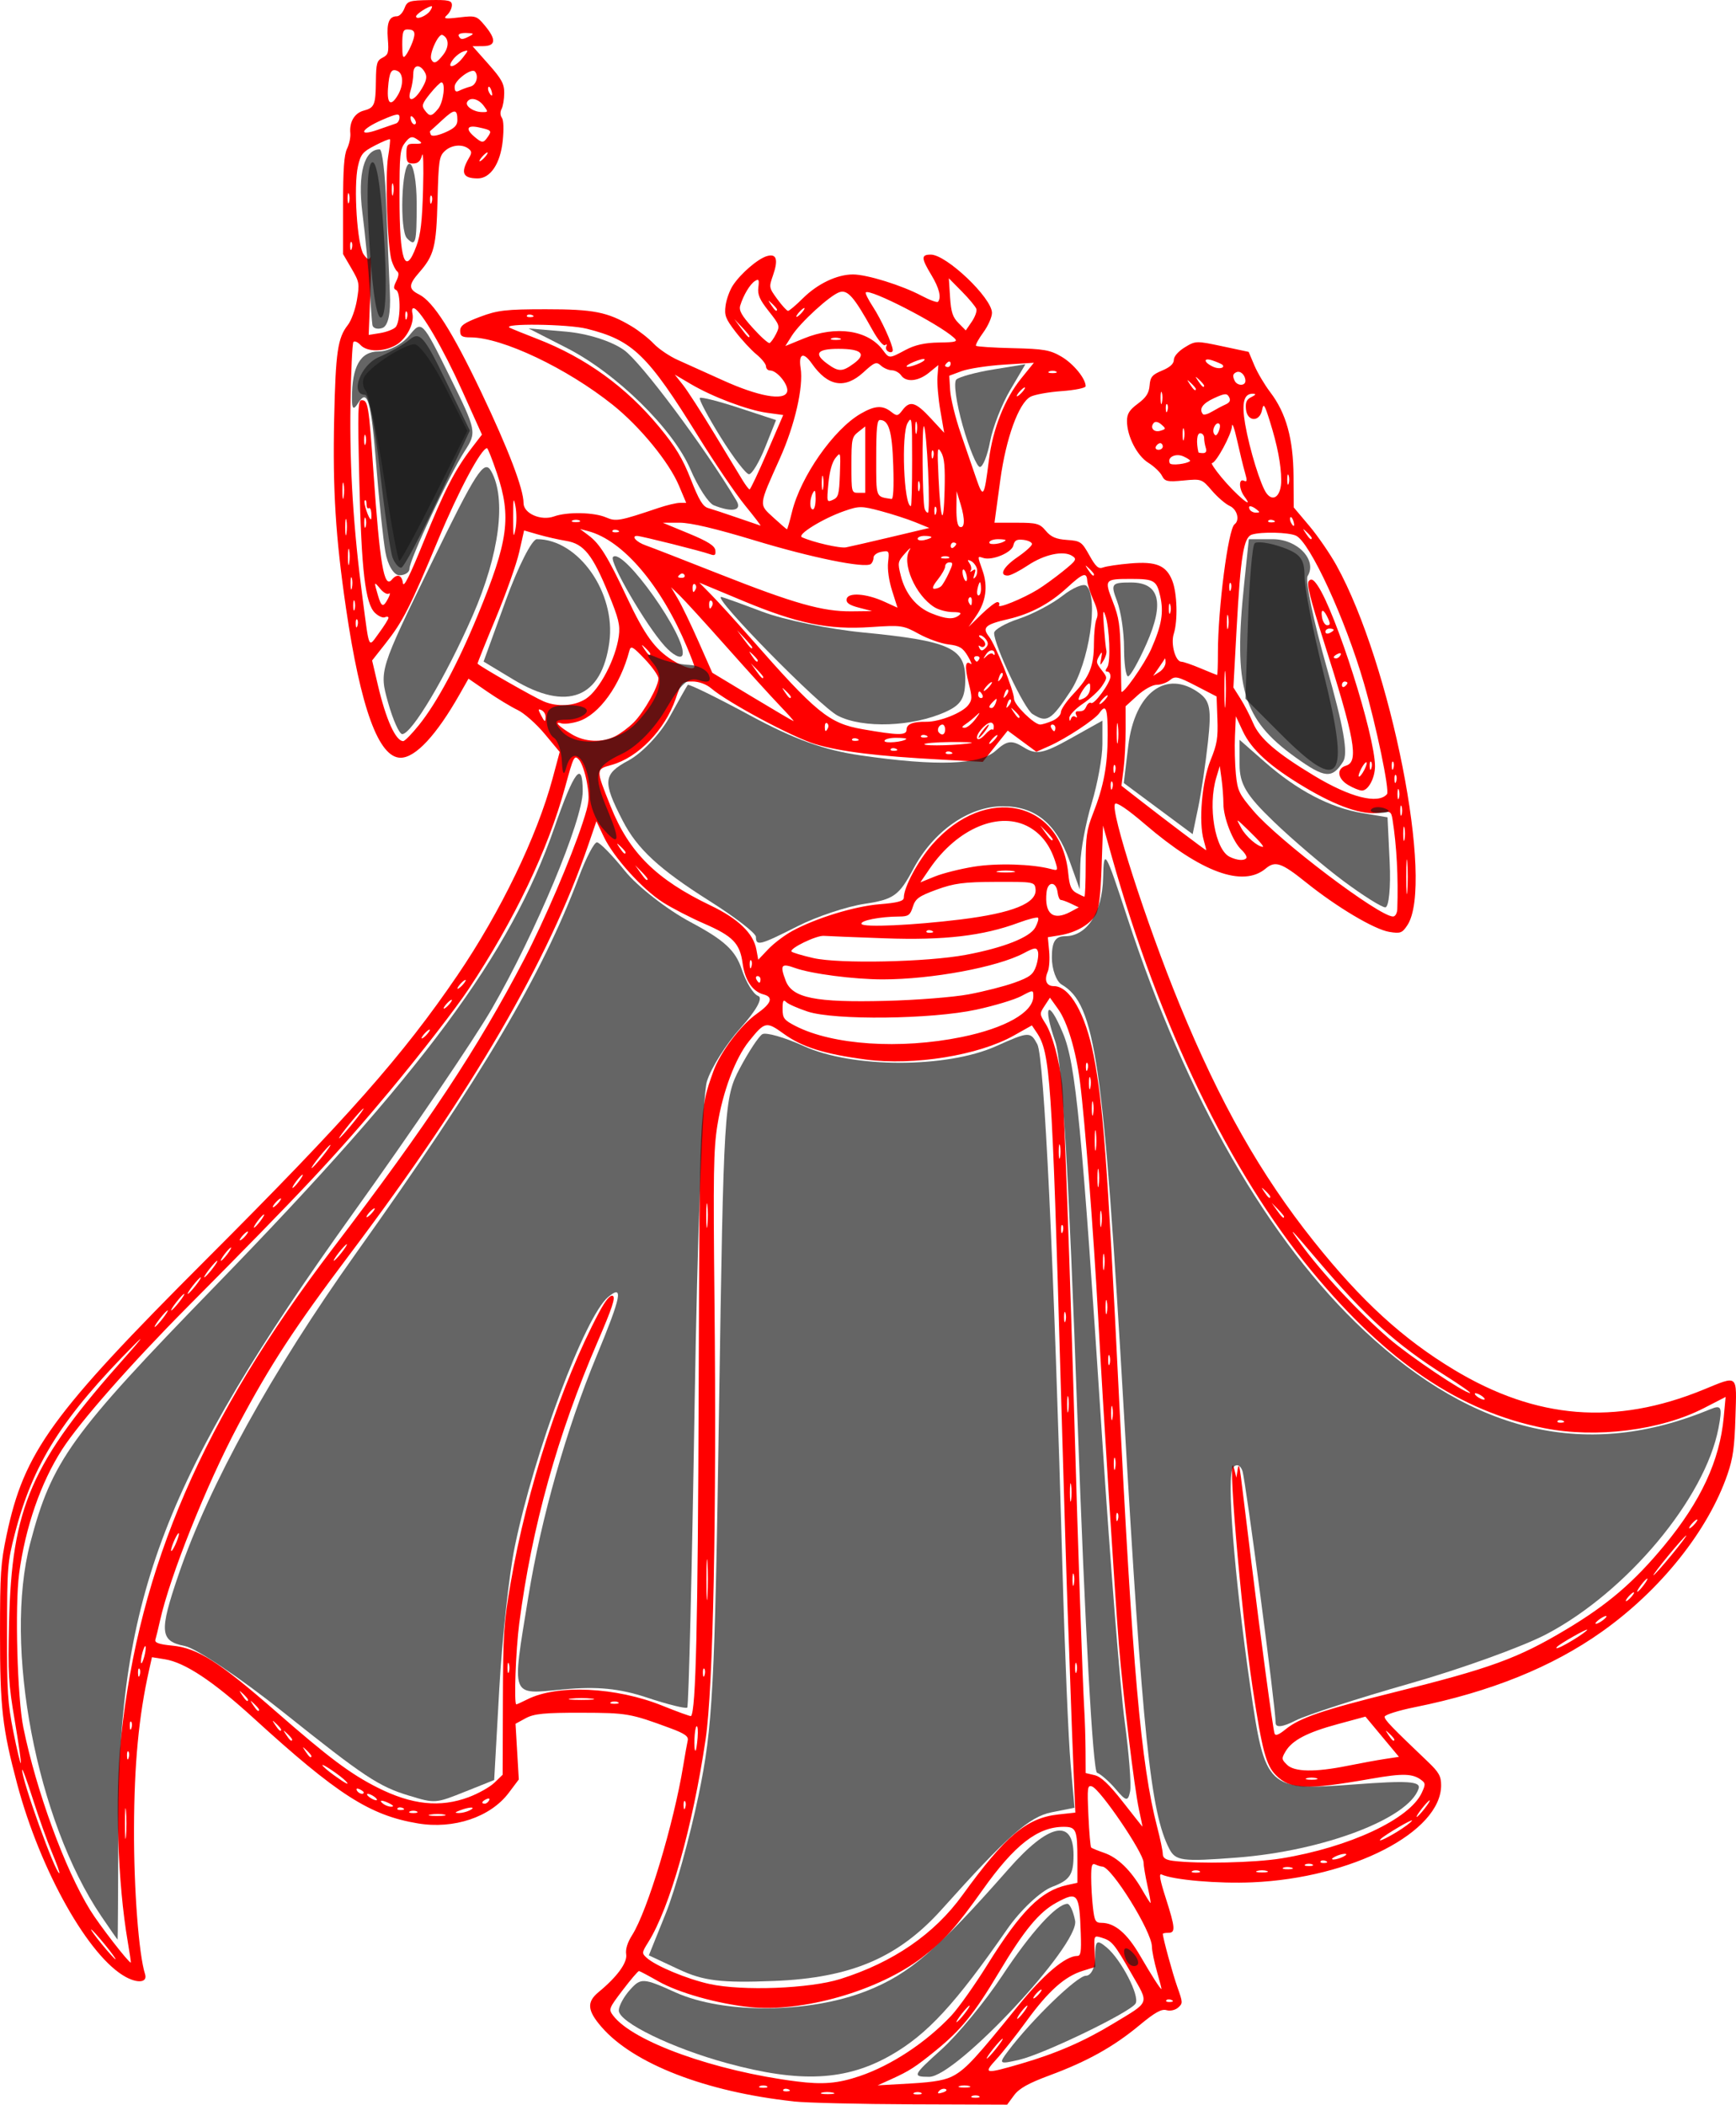 <?xml version="1.0" encoding="UTF-8" standalone="no"?>
<!-- Created with Inkscape (http://www.inkscape.org/) -->
<svg xmlns:inkscape="http://www.inkscape.org/namespaces/inkscape" xmlns:rdf="http://www.w3.org/1999/02/22-rdf-syntax-ns#" xmlns="http://www.w3.org/2000/svg" xmlns:cc="http://creativecommons.org/ns#" xmlns:dc="http://purl.org/dc/elements/1.1/" xmlns:sodipodi="http://sodipodi.sourceforge.net/DTD/sodipodi-0.dtd" id="svg3961" inkscape:export-ydpi="90" inkscape:export-filename="C:\Documents and Settings\DIANAYJUANGUI\Escritorio\ROBOT.png" viewBox="0 0 687.16 832.98" sodipodi:docname="_svgclean2.svg" inkscape:export-xdpi="90" version="1.1" inkscape:version="0.48.3.1 r9886">
<sodipodi:namedview id="base" bordercolor="#666666" inkscape:pageshadow="2" inkscape:window-y="0" pagecolor="#ffffff" inkscape:window-maximized="0" inkscape:zoom="0.35" inkscape:window-x="0" inkscape:window-height="645" showgrid="false" borderopacity="1.0" inkscape:current-layer="layer1" inkscape:cx="348.36368" inkscape:cy="475.58646" inkscape:window-width="674" inkscape:pageopacity="0.0" inkscape:document-units="px"/>
<g id="layer1" inkscape:label="Capa 1" inkscape:groupmode="layer" transform="translate(-1.636 -88.746)">
<path id="path3985" style="fill:#ff0000" inkscape:connector-curvature="0" d="m315.76 920.43c-34.727-3.768-63.325-14.839-75.991-29.416-5.69-6.549-5.976-9.912-1.176-13.858 7.306-6.008 11.426-11.651 10.904-14.934-0.322-2.021 0.506-4.686 2.363-7.611 6.067-9.555 16.439-43.951 20.226-67.078 0.708-4.323 1.509-8.806 1.78-9.962 0.379-1.614-1.22-2.736-6.892-4.837-15.766-5.839-17.161-6.082-35.198-6.122-14.578-0.033-18.764 0.378-22.039 2.162l-4.042 2.202 0.648 11.023 0.648 11.023-3.977 5.287c-7.241 9.627-21.748 14.492-36.048 12.09-19.014-3.194-31.743-11.358-64.982-41.682-16.049-14.63-27.164-22-35.099-23.27l-5.102-0.814-1.147 5.118c-4.065 18.131-5.869 37.117-5.957 62.68-0.083 23.986 1.879 49.843 4.373 57.649 1.026 3.211-2.685 3.771-7.574 1.143-14.659-7.87-33.898-42.04-43.064-76.47-5.838-21.93-6.777-30.16-6.777-59.38 0-23.903 0.278-28.058 2.614-39.121 6.958-32.946 17.648-47.691 79.2-109.24 55.767-55.768 77.595-80.46 99.258-112.28 16.999-24.969 31.501-54.977 37.669-77.948l2.801-10.432-5.985-7.189c-3.292-3.954-8.107-8.199-10.7-9.434-2.593-1.235-8.023-4.525-12.066-7.312l-7.352-5.067-3.488 6.149c-9.196 16.213-17.502 25.145-23.382 25.145-8.673 0-15.815-19.578-21.637-59.318-4.097-27.962-5.274-46.828-4.666-74.8 0.575-26.431 1.391-32.035 5.408-37.14 1.369-1.74 2.985-6.193 3.608-9.943 1.076-6.476 0.974-7.056-2.181-12.469l-3.31-5.677v-19.214c0-14.401 0.396-20.035 1.581-22.489 0.869-1.801 1.451-4.569 1.293-6.151-0.44-4.401 1.667-7.954 5.285-8.909 4.275-1.128 4.735-2.24 4.841-11.701 0.079-7.047 0.381-8.105 2.645-9.266 2.277-1.167 2.503-1.982 2.074-7.469-0.499-6.379 0.521-8.906 3.594-8.906 0.984 0 2.323-1.409 2.976-3.132 1.102-2.905 1.827-3.143 9.991-3.286 7.502-0.132 8.803 0.165 8.803 2.005 0 1.188-0.859 2.946-1.909 3.908-1.631 1.495-0.928 1.632 4.843 0.948 6.472-0.767 6.891-0.634 10.089 3.208 4.635 5.567 4.398 8.132-0.753 8.168l-4.09 0.029 6.271 7.064c5.223 5.883 6.269 7.795 6.255 11.434-0.009 2.403-0.472 5.234-1.028 6.291-0.636 1.207-0.598 2.52 0.102 3.533 0.686 0.992 0.812 4.519 0.327 9.174-0.933 8.966-4.882 14.86-9.935 14.827-5.943-0.039-6.856-2.267-3.363-8.205 1.124-1.911 1.076-2.555-0.266-3.583-2.532-1.939-6.846-1.468-9.441 1.029-2.144 2.064-2.39 3.767-2.79 19.294-0.478 18.551-1.334 21.922-7.304 28.739-4.225 4.825-4.235 6.539-0.049 8.622 5.675 2.823 13.153 14.578 24.711 38.844 10.707 22.479 16.687 38.161 16.687 43.761 0 4.115 6.905 7.131 12.072 5.272 5.211-1.875 15.833-1.672 20.594 0.394 3.925 1.703 5.281 1.458 20.743-3.752 3.28-1.105 7.092-2.01 8.471-2.01h2.507l-2.897-6.867c-3.912-9.272-15.412-23.305-26.121-31.872-18.205-14.565-43.828-26.727-56.367-26.755-3.341-0.008-4.09-0.482-4.09-2.592 0-2.058 1.604-3.187 7.908-5.561 6.883-2.593 10.24-2.98 25.904-2.985 19.065-0.007 24.532 1.077 34.044 6.749 2.827 1.686 6.772 4.785 8.765 6.888s6.306 5.014 9.584 6.471 11.255 5.054 17.727 7.996c14.059 6.389 24.314 8.248 25.474 4.619 0.822-2.574-3.891-8.492-6.763-8.492-0.866 0-1.579-0.737-1.583-1.638-0.005-0.901-1.711-3.031-3.792-4.733s-5.816-5.742-8.297-8.976c-3.937-5.13-4.436-6.451-3.909-10.353 0.332-2.46 1.625-6.03 2.872-7.935 3.065-4.681 9.819-10.516 13.431-11.605 3.856-1.163 4.655 1.301 2.464 7.6-1.644 4.726-1.618 4.869 1.715 9.429 1.861 2.546 3.771 4.63 4.243 4.63 0.472 0 3.115-2.239 5.872-4.975 5.823-5.78 13.535-9.451 19.833-9.442 5.55 0.008 19.344 4.293 27.123 8.425 3.249 1.726 6.191 2.798 6.537 2.381 1.399-1.681 0.459-5.449-2.642-10.592-4.056-6.725-4.091-8.068-0.214-8.068 6.182 0 24.209 17.171 24.209 23.06 0 1.678-1.538 5.154-3.417 7.725-1.879 2.571-3.183 4.956-2.898 5.299 0.286 0.343 6.854 0.768 14.597 0.944 12.209 0.278 14.764 0.726 19.251 3.375 4.761 2.811 9.551 8.675 9.551 11.693 0 0.69-4.295 1.56-9.544 1.935-5.249 0.375-10.812 1.391-12.362 2.258-4.638 2.594-9.641 16.419-11.867 32.795-0.637 4.683-1.419 10.431-1.738 12.773l-0.581 4.258h8.825c7.908 0 9.102 0.333 11.494 3.206 2.02 2.426 4.057 3.303 8.368 3.603 5.37 0.373 5.881 0.724 8.867 6.075 2.576 4.616 3.603 5.516 5.489 4.809 1.276-0.478 6.116-1.193 10.756-1.588 10.204-0.869 14.185 0.767 16.573 6.812 1.949 4.932 2.256 15.809 0.594 21.057-1.275 4.027 0.662 11.048 3.048 11.048 0.768 0 4.19 1.179 7.604 2.62 3.414 1.441 6.346 2.62 6.517 2.62 0.171 0 0.31-4.002 0.31-8.893 0-17.41 4.078-48.884 6.574-50.737 2.2-1.633 1.055-5.941-1.938-7.294-1.65-0.746-4.809-3.467-7.021-6.049-3.968-4.63-4.119-4.684-11.246-3.997-6.378 0.615-7.375 0.394-8.521-1.888-0.714-1.421-3.131-3.723-5.373-5.113-4.504-2.795-8.468-10.538-8.468-16.543 0-2.865 0.949-4.377 4.311-6.873 3.272-2.429 4.389-4.161 4.636-7.187 0.276-3.389 1.02-4.276 4.96-5.912 3.091-1.284 4.636-2.693 4.636-4.231 0-1.369 1.761-3.385 4.334-4.962 4.247-2.603 4.543-2.611 14.811-0.426l10.477 2.23 2.236 5.312c1.23 2.922 4.07 7.718 6.311 10.659 6.288 8.252 9.101 18.405 9.207 33.226l0.088 12.371 6.136 7.28c3.375 4.004 8.226 11.056 10.781 15.672 21.59 39.004 38.76 126.04 28.08 142.35-2.055 3.138-2.782 3.41-7.179 2.686-5.961-0.981-20.806-9.816-33.081-19.686-9.557-7.685-12.081-8.546-15.827-5.394-9.033 7.6-25.575 1.535-47.768-17.512-6.825-5.858-11.231-8.851-11.881-8.071-2.04 2.45 12.434 47.424 25.533 79.337 16.028 39.051 32.101 67.411 53.18 93.838 18.773 23.536 35.174 38.553 55.46 50.779 32.578 19.635 63.834 22.143 98.646 7.915 14.071-5.751 13.273-6.433 12.749 10.896-0.359 11.891-0.969 16.259-3.157 22.609-7.66 22.235-26.434 45.755-49.699 62.26-19.731 13.998-44.115 23.837-74.001 29.861-6.599 1.33-11.998 3.039-11.998 3.797 0 1.268 2.493 3.86 17.179 17.866 4.295 4.096 5.181 5.677 5.181 9.245 0 18.526-35.355 36.709-74.713 38.423-13.565 0.591-31.245-0.939-35.959-3.112-1.106-0.51-0.629 2.16 1.661 9.307 3.795 11.836 3.94 13.785 1.032 13.785-1.2 0-2.181 0.188-2.181 0.417 0 1.571 3.887 15.783 5.756 21.044 2.198 6.189 2.207 6.453 0.263 8.16-1.122 0.985-3.143 1.422-4.578 0.989-1.939-0.585-4.577 0.892-10.755 6.022-10.172 8.446-20.598 14.262-35.404 19.748-8.504 3.151-12.154 5.195-14.179 7.938l-2.727 3.694-37.629-0.133c-20.696-0.073-41.801-0.586-46.9-1.139zm73.35-2.104c-0.75-0.363-1.977-0.363-2.727 0-0.75 0.363-0.136 0.661 1.363 0.661s2.113-0.297 1.363-0.661zm-57.82-1.369c-1.357-0.313-3.32-0.301-4.363 0.026-1.043 0.328 0.067 0.584 2.467 0.57 2.4-0.015 3.253-0.283 1.896-0.596zm34.915 0.059c-0.75-0.363-1.977-0.363-2.727 0-0.75 0.363-0.136 0.661 1.363 0.661s2.113-0.297 1.363-0.661zm9.693-1.474c-0.787-0.315-1.949 0.05-2.583 0.811-0.809 0.972-0.384 1.143 1.431 0.573 1.475-0.463 1.969-1.057 1.152-1.384zm-62.115 0.137c-0.787-0.378-1.728-0.332-2.091 0.103-0.362 0.435 0.282 0.745 1.431 0.688 1.271-0.063 1.529-0.373 0.659-0.791zm-8.657-1.283c-0.75-0.363-1.977-0.363-2.727 0-0.75 0.363-0.136 0.661 1.363 0.661 1.5 0 2.113-0.297 1.363-0.661zm80.167-0.035c-1.05-0.33-2.768-0.33-3.817 0-1.05 0.33-0.191 0.599 1.909 0.599s2.958-0.27 1.909-0.599zm-43.355-3.94c12.525-4.245 26.236-13.288 36.215-23.886 2.822-2.997 9.249-12.054 14.282-20.128 13.336-21.393 21.291-29.351 31.578-31.593l4.09-0.892v-9.004c0-12.045-0.456-13.148-5.433-13.148-10.26 0-19.463 7.157-32.067 24.937-10.404 14.678-15.281 20.123-23.977 26.775-17.253 13.197-47.229 21.809-68.317 19.625-12.608-1.305-28.164-5.691-35.993-10.149-3.899-2.22-7.382-4.073-7.739-4.119-0.357-0.045-3.242 3.325-6.411 7.49-5.587 7.342-5.703 7.65-3.826 10.141 7.761 10.3 40.123 21.926 72.511 26.05 10.483 1.335 16.419 0.838 25.086-2.1zm37.596-0.41c4.778-2.814 8.597-6.977 24.959-27.21 10.131-12.527 18.893-19.944 23.552-19.936 1.395 0.002 1.641-1.561 1.392-8.843-0.549-16.054-1.178-16.85-9.663-12.222-6.87 3.747-12.743 10.871-22.727 27.565-9.825 16.429-14.972 22.785-25.127 31.029-7.976 6.475-10.367 8.015-17.4 11.205l-5.492 2.491 13.055-0.745c9.85-0.562 14.134-1.381 17.451-3.334zm26.21-4.479c13.978-4.074 24.914-8.824 36.538-15.871 14.805-8.976 14.267-7.504 7.229-19.776-6.873-11.984-7.733-13.017-11.874-14.266-2.98-0.898-2.995-0.869-2.721 5.346l0.276 6.249-5.041 1.576c-7.12 2.226-13.524 7.952-22.171 19.823-4.117 5.652-9.495 12.47-11.951 15.15-5.334 5.822-4.63 5.95 9.714 1.77zm-9.816-5.988c1.724-2.162 2.889-3.93 2.59-3.93-0.3 0-1.956 1.769-3.68 3.93s-2.889 3.93-2.59 3.93c0.3 0 1.956-1.769 3.68-3.93zm-12.543-13.756c1.409-1.801 2.316-3.275 2.016-3.275-0.3 0-1.698 1.474-3.107 3.275s-2.316 3.275-2.016 3.275c0.3 0 1.698-1.474 3.107-3.275zm23.45-0.655c1.086-1.441 1.729-2.62 1.429-2.62-0.3 0-1.434 1.179-2.519 2.62s-1.729 2.62-1.429 2.62c0.3 0 1.434-1.179 2.519-2.62zm58.557-4.825c-0.787-0.378-1.728-0.332-2.091 0.103-0.362 0.435 0.282 0.745 1.432 0.688 1.271-0.063 1.529-0.373 0.659-0.791zm-51.467-4.011c0-0.36-0.736 0.079-1.636 0.976-0.9 0.897-1.636 1.926-1.636 2.286 0 0.36 0.736-0.079 1.636-0.976 0.9-0.897 1.636-1.926 1.636-2.286zm-79.65-4.302c20.907-6.599 37.142-17.743 48.299-33.153 17.032-23.526 25.442-30.607 37.972-31.971l6.744-0.735-0.675-15.851c-0.371-8.718-0.929-23.515-1.24-32.882-0.311-9.367-0.815-23.221-1.12-30.786-0.305-7.566-1.535-47.948-2.734-89.739-3.483-121.47-4.17-131.53-9.525-139.47l-1.908-2.83-7.176 4.033c-13.937 7.834-39.515 11.978-58.527 9.482-16.345-2.145-25.233-4.923-32.448-10.141-6.993-5.058-7.536-4.944-13.84 2.904-5.416 6.742-10.379 19.963-12.51 33.326-1.51 9.471-1.668 19.06-1.141 69.289 0.886 84.362-0.504 153.37-3.495 173.58-5.155 34.841-14.133 66.628-22.687 80.327-2.611 4.181-2.637 4.413-0.693 6.185 3.59 3.273 15.972 8.445 24.924 10.411 13.013 2.858 39.68 1.837 51.78-1.982zm125.33-2.91c-1.088-3.783-1.994-8.261-2.014-9.95-0.07-6.021-15.991-31.644-19.663-31.644-0.505 0-1.694-0.358-2.643-0.795-1.415-0.652-1.725 0.259-1.725 5.057 0 3.219 0.312 8.588 0.694 11.931 0.612 5.36 1.011 6.078 3.38 6.078 5.252 0 10.114 4.128 15.258 12.951 4.77 8.182 8.014 13.25 8.482 13.25 0.115 0-0.681-3.095-1.77-6.878zm-407.39-11.78c-4.008-23.313-5.126-57.433-2.649-80.896 7.146-67.704 32.474-126.21 83.75-193.47 37.713-49.463 57.368-79.154 75.831-114.55 7.938-15.221 18.529-39.953 23.11-53.966 2.666-8.156 2.814-9.53 1.712-15.902-0.663-3.836-2.083-7.928-3.156-9.094-1.846-2.007-2.138-1.431-5.465 10.77-6.787 24.89-20.07 52.68-38.304 80.141-5.024 7.566-18.978 25.58-31.009 40.033-20.825 25.015-34.47 39.587-80.266 85.711-22.513 22.675-42.583 45.495-49.562 56.354-8.44 13.131-14.529 30.71-16.993 49.051-1.727 12.857-0.733 49.243 1.666 60.994 5.133 25.146 16.455 56.066 26.46 72.264 3.662 5.928 15.141 20.75 16.071 20.75 0.117 0-0.421-3.684-1.195-8.188zm-9.13 0.983c-2.649-3.242-5.062-5.895-5.362-5.895-0.3 0 1.622 2.653 4.272 5.895s5.062 5.895 5.362 5.895c0.3 0-1.622-2.653-4.272-5.895zm412.74-23.253c-0.838-3.783-1.53-7.918-1.537-9.189-0.021-3.8-17.172-29.044-20.432-30.072-1.785-0.563-1.897 0.36-1.395 11.524 0.3 6.675 0.791 12.371 1.091 12.659 0.3 0.288 2.639 1.246 5.199 2.128 5.335 1.841 10.55 6.911 14.949 14.535 1.68 2.911 3.188 5.293 3.352 5.293 0.164 0-0.388-3.095-1.226-6.878zm-433.61-13.1c-1.899-4.503-5.326-14.083-7.617-21.288-2.29-7.205-4.18-12.341-4.198-11.414-0.084 4.165 13.139 40.89 14.722 40.89 0.3 0-1.008-3.684-2.907-8.188zm454.15 7.32c-0.75-0.363-1.977-0.363-2.727 0-0.75 0.363-0.136 0.661 1.363 0.661s2.113-0.297 1.363-0.661zm26.722-0.035c-1.05-0.33-2.768-0.33-3.817 0-1.05 0.33-0.191 0.599 1.909 0.599s2.958-0.27 1.909-0.599zm9.796-1.315c-1.061-0.332-2.534-0.31-3.272 0.049-0.738 0.359 0.13 0.631 1.929 0.604s2.404-0.32 1.343-0.652zm8.201-1.27c-0.75-0.363-1.977-0.363-2.727 0-0.75 0.363-0.136 0.661 1.363 0.661s2.113-0.297 1.363-0.661zm-12.27-2.363c26.93-4.396 50.784-15.549 55.606-25.998 1.471-3.187 1.473-3.733 0.02-4.877-3.503-2.759-7.384-2.885-20.087-0.653-25.721 4.52-32.038 4.275-37.712-1.46-3.873-3.914-5.403-9.669-9.181-34.524-4.712-30.998-10.432-99.262-7.245-86.464l0.815 3.275 0.508-3.275c0.378-2.436 0.717-1.596 1.324 3.275 0.449 3.603 2.292 18.636 4.095 33.406 3.516 28.8 8.421 65.123 9.154 67.786 0.312 1.136 1.655 0.644 4.439-1.625 5.498-4.481 14.486-7.551 42.438-14.493 38.618-9.591 49.408-13.52 68.543-24.959 16.498-9.863 26.848-18.722 38.891-33.291 14.464-17.497 21.914-33.551 23.507-50.658l0.756-8.113-8.587 4.422c-17.069 8.79-42.586 12.005-63.119 7.952-33.444-6.601-62.353-26.12-92.167-62.228-32.449-39.3-60.166-96.741-79.055-163.83l-3.504-12.446-0.555 15.988c-0.396 11.409-1.045 16.887-2.267 19.127-2.132 3.908-7.829 7.234-14.181 8.28l-4.85 0.798 0.521 5.55c0.286 3.052 0.041 6.668-0.546 8.034-1.49 3.468-0.535 5.76 2.399 5.76 6.281 0 12.543 10.936 15.776 27.552 3.735 19.196 5.392 41.452 9.946 133.58 5.357 108.37 8.793 147.2 15.201 171.75 1.203 4.609 2.193 9.375 2.201 10.593 0.01 1.589 1.168 2.358 4.104 2.727 9.959 1.251 32.317 0.747 42.81-0.966zm17.656 1.026c-0.787-0.378-1.728-0.332-2.091 0.103-0.362 0.435 0.282 0.745 1.431 0.688 1.271-0.063 1.529-0.373 0.659-0.791zm6.885-1.725c1.375-0.71 1.577-1.126 0.545-1.126-0.9 0-2.618 0.507-3.817 1.126-1.375 0.71-1.577 1.126-0.545 1.126 0.9 0 2.618-0.507 3.817-1.126zm-481.84-18.02c-0.235-2.702-0.428-0.491-0.428 4.913s0.193 7.615 0.428 4.913c0.235-2.702 0.235-7.123 0-9.825zm503.07 8.213c2.937-1.788 5.62-3.794 5.962-4.459 0.497-0.966-10.652 5.579-12.374 7.264-1.458 1.427 1.803-0 6.412-2.805zm-102.12-8.87c-1.801-8.287-6.407-46.102-7.94-65.175-1.568-19.518-6.227-93.211-8.242-130.35-1.772-32.668-5.253-77.62-7.153-92.359-1.61-12.493-4.991-23.777-8.658-28.899l-3.227-4.507-2.099 3.204c-2.085 3.181-2.082 3.232 0.423 7.205 2.571 4.078 5.343 14.223 6.464 23.652 0.693 5.828 3.24 75.847 4.956 136.25 1.336 47.011 3.174 100.47 3.828 111.35 0.26 4.323 0.491 11.766 0.515 16.539l0.042 8.679 3.545 0.835c2.53 0.596 5.73 3.624 11.18 10.583 4.199 5.362 7.686 9.776 7.748 9.809 0.062 0.034-0.56-3.034-1.382-6.817zm-274.94 2.025c-1.341-0.311-3.796-0.319-5.454-0.018-1.658 0.301-0.56 0.556 2.439 0.565 2.999 0.01 4.356-0.237 3.014-0.547zm388-2.353c1.409-1.801 2.316-3.275 2.016-3.275-0.3 0-1.698 1.474-3.107 3.275s-2.316 3.275-2.016 3.275c0.3 0 1.698-1.474 3.107-3.275zm-398.92 1.097c-0.75-0.363-1.977-0.363-2.727 0-0.75 0.363-0.136 0.661 1.363 0.661s2.113-0.297 1.363-0.661zm20.996-0.442c2.779-1.435-0.088-1.435-3.817 0-2.192 0.843-2.299 1.056-0.545 1.087 1.2 0.021 3.163-0.468 4.363-1.087zm-26.518-0.895c-0.787-0.378-1.728-0.332-2.091 0.103-0.362 0.435 0.282 0.745 1.432 0.688 1.271-0.063 1.529-0.373 0.659-0.791zm111.71-2.68c-0.362-0.435-0.62 0.338-0.573 1.719 0.052 1.526 0.311 1.837 0.659 0.791 0.315-0.946 0.276-2.076-0.086-2.511zm-116.82 0.955c-2.998-1.548-4.721-1.548-2.727 0 0.9 0.698 2.372 1.238 3.272 1.198 1.079-0.047 0.893-0.456-0.545-1.198zm31.243-2.598c3.812-1.429 8.383-4.006 10.158-5.727l3.226-3.129 0.093-29.317c0.084-26.597 0.37-30.923 3.077-46.626 6.469-37.523 19.965-78.822 34.96-106.98 2.563-4.813 4.428-7.072 5.45-6.601 1.19 0.548-0.196 4.762-5.925 18.012-15.889 36.752-26.13 73.512-31.081 111.57-1.393 10.706-2.167 32.096-1.161 32.096 0.227 0 2.209-0.902 4.404-2.004 11.857-5.951 35.043-4.864 53.335 2.5 6.109 2.459 11.245 4.32 11.411 4.135 1.916-2.131 2.713-35.951 3.024-128.43 0.381-113.24 0.291-111.27 5.828-126.76 2.67-7.47 10.842-18.306 17.158-22.752 5.849-4.117 6.714-6.608 2.666-7.676-4.35-1.148-7.352-5.632-8.265-12.348-1.071-7.872-3.855-10.733-15.273-15.695-5.37-2.334-12.704-6.121-16.298-8.416-8.145-5.201-19.5-17.802-23.364-25.93l-2.926-6.153-3.165 9.24c-15.691 45.808-45.909 97.689-94.388 162.06-21.932 29.119-31.487 43.742-44.248 67.715-12.596 23.663-27.057 59.86-30.97 77.52-0.689 3.107-1.496 6.414-1.794 7.348-0.399 1.248 1.391 1.885 6.744 2.401 9.92 0.956 18.447 6.375 40.819 25.937 21.017 18.377 29.601 24.812 40.312 30.217 13.632 6.88 24.834 8.055 36.194 3.797zm8.015 1.303c0.382-0.743-0.056-0.962-1.026-0.515-1.89 0.871-2.235 1.81-0.666 1.81 0.564 0 1.326-0.583 1.693-1.295zm-45.256-1.325c-0.9-0.698-2.127-1.27-2.727-1.27-0.6 0-0.354 0.571 0.545 1.27 0.9 0.698 2.127 1.27 2.727 1.27 0.6 0 0.354-0.571-0.545-1.27zm-4.363-1.825c0-0.283-0.762-0.866-1.693-1.295-0.971-0.447-1.408-0.228-1.026 0.515 0.641 1.245 2.719 1.841 2.719 0.78zm-7.144-4.516c-1.858-1.973-9.216-6.992-9.216-6.286 0 0.378 2.086 2.189 4.636 4.025 4.709 3.39 6.455 4.252 4.581 2.261zm384.25-1.113c-1.05-0.33-2.768-0.33-3.817 0s-0.191 0.599 1.909 0.599 2.958-0.27 1.909-0.599zm12.27-4.905c5.099-1.028 11.773-2.249 14.83-2.711l5.559-0.841-6.628-7.961-6.628-7.961-10.929 2.959c-12.15 3.289-18.1 6.405-20.707 10.843-1.63 2.775-1.591 3.113 0.594 5.258 2.917 2.863 11.068 3.004 23.908 0.414zm-527.5-17.83c-2.506-14.763-2.724-18.474-2.268-38.604 1.042-46.036 8.672-63.5 46.052-105.4 5.999-6.724 7.744-9.046 3.879-5.16-28.919 29.077-40.525 47.405-47.68 75.293-2.846 11.095-3.001 13.047-3.049 38.543-0.045 23.787 0.242 28.326 2.51 39.719 1.408 7.075 2.733 12.656 2.944 12.403 0.211-0.253-0.864-7.81-2.389-16.793zm44.988 12.188c-0.362-0.435-0.62 0.338-0.573 1.719 0.052 1.526 0.311 1.837 0.659 0.791 0.315-0.946 0.276-2.076-0.086-2.511zm72.418 1.771c0-0.272-0.859-1.304-1.909-2.293-1.73-1.629-1.768-1.583-0.412 0.495 1.425 2.182 2.321 2.876 2.321 1.798zm152.88-7.255c0.224-2.821 0.03-4.85-0.431-4.508-0.839 0.623-1.22 9.638-0.407 9.638 0.237 0 0.614-2.308 0.838-5.13zm-160.51 0.705c0-0.272-0.859-1.304-1.909-2.293-1.73-1.629-1.768-1.583-0.412 0.495 1.425 2.182 2.321 2.876 2.321 1.798zm436.28 0c0-0.272-0.859-1.304-1.909-2.293-1.73-1.629-1.768-1.583-0.412 0.495 1.425 2.182 2.321 2.876 2.321 1.798zm-499.97-7.011c-0.362-0.435-0.62 0.338-0.573 1.719 0.052 1.526 0.311 1.837 0.659 0.791 0.315-0.946 0.276-2.076-0.086-2.511zm59.33 3.081c0-0.272-0.859-1.304-1.909-2.293-1.73-1.629-1.768-1.583-0.412 0.495 1.425 2.182 2.321 2.876 2.321 1.798zm-8.726-7.86c0-0.272-0.859-1.304-1.909-2.293-1.73-1.629-1.768-1.583-0.412 0.495 1.425 2.182 2.321 2.876 2.321 1.798zm142.06-2.993c-0.75-0.363-1.977-0.363-2.727 0-0.75 0.363-0.136 0.661 1.363 0.661s2.113-0.297 1.363-0.661zm-146.42-0.94c0-0.272-0.859-1.304-1.909-2.293-1.73-1.629-1.768-1.583-0.412 0.495 1.425 2.182 2.321 2.876 2.321 1.798zm136.06-0.46c-2.25-0.283-5.931-0.283-8.18 0-2.25 0.283-0.409 0.514 4.09 0.514 4.499 0 6.34-0.231 4.09-0.514zm-179.03-11.8c-0.362-0.435-0.62 0.338-0.573 1.719 0.052 1.526 0.311 1.837 0.659 0.791 0.315-0.946 0.276-2.076-0.086-2.511zm223.59 0c-0.362-0.435-0.62 0.338-0.573 1.719 0.052 1.526 0.311 1.837 0.659 0.791 0.315-0.946 0.276-2.076-0.086-2.511zm-77.376-1.992c-0.303-0.901-0.55-0.164-0.55 1.638 0 1.801 0.248 2.538 0.55 1.638 0.303-0.901 0.303-2.374 0-3.275zm224.68 0c-0.303-0.901-0.55-0.164-0.55 1.638 0 1.801 0.248 2.538 0.55 1.638 0.303-0.901 0.303-2.374 0-3.275zm-368.43-6.22c0-1.239-0.347-0.996-0.937 0.655-0.516 1.441-0.937 3.504-0.937 4.585 0 1.239 0.347 0.996 0.937-0.655 0.516-1.441 0.937-3.504 0.937-4.585zm565.17-3.297c2.979-1.813 5.417-3.592 5.417-3.952 0-0.587-10.794 5.534-11.907 6.752-1.287 1.409 1.675 0.131 6.49-2.8zm13.052-9.241c0-0.36-0.982-0.024-2.181 0.747-1.2 0.771-2.181 1.697-2.181 2.057 0 0.36 0.982 0.024 2.181-0.747 1.2-0.771 2.181-1.697 2.181-2.057zm-355.86-21.24c-0.224-3.398-0.405-0.284-0.402 6.922 0.003 7.205 0.186 9.986 0.407 6.179 0.221-3.807 0.219-9.702-0.005-13.101zm366.77 11.841c0-0.36-0.736 0.079-1.636 0.976-0.9 0.897-1.636 1.926-1.636 2.286 0 0.36 0.736-0.079 1.636-0.976 0.9-0.897 1.636-1.926 1.636-2.286zm3.817-2.954c1.086-1.441 1.729-2.62 1.429-2.62-0.3 0-1.434 1.179-2.519 2.62s-1.729 2.62-1.429 2.62c0.3 0 1.434-1.179 2.519-2.62zm-225.6-4.283c-0.299-0.887-0.525 0.156-0.503 2.317 0.022 2.162 0.267 2.887 0.543 1.613 0.277-1.275 0.258-3.043-0.041-3.93zm236.51-7.508c3.562-4.323 6.231-7.86 5.931-7.86-0.3 0-3.459 3.537-7.021 7.86-3.562 4.323-6.231 7.86-5.931 7.86 0.3 0 3.459-3.537 7.021-7.86zm-590.7-8.52c0-0.721-0.701 0.164-1.559 1.965-0.857 1.801-1.559 3.865-1.559 4.585 0 0.721 0.701-0.164 1.559-1.965 0.857-1.801 1.559-3.865 1.559-4.585zm601.05-5.561c0-0.36-0.736 0.079-1.636 0.976-0.9 0.897-1.636 1.926-1.636 2.286 0 0.36 0.736-0.079 1.636-0.976 0.9-0.897 1.636-1.926 1.636-2.286zm-229.48-2.599c-0.362-0.435-0.62 0.338-0.573 1.719 0.052 1.526 0.311 1.837 0.659 0.791 0.315-0.946 0.276-2.076-0.086-2.511zm-18.43-11.16c-0.26-1.621-0.473-0.295-0.473 2.948s0.213 4.569 0.473 2.948c0.26-1.621 0.26-4.274 0-5.895zm17.397-10.505c-0.299-0.887-0.525 0.156-0.503 2.317 0.022 2.162 0.267 2.887 0.543 1.613 0.277-1.275 0.258-3.043-0.041-3.93zm-1.054-20.281c-0.274-1.261-0.499-0.229-0.499 2.293s0.224 3.554 0.499 2.293 0.274-3.324 0-4.585zm178.33 5.328c-0.787-0.378-1.728-0.332-2.091 0.103-0.362 0.435 0.282 0.745 1.431 0.688 1.271-0.063 1.529-0.373 0.659-0.791zm-195.78-9.273c-0.273-1.252-0.486 0.081-0.474 2.963 0.012 2.882 0.235 3.907 0.496 2.277 0.261-1.63 0.251-3.988-0.022-5.24zm163.95-0.312c-0.9-0.698-2.127-1.27-2.727-1.27-0.6 0-0.354 0.571 0.545 1.27 0.9 0.698 2.127 1.27 2.727 1.27 0.6 0 0.354-0.571-0.545-1.27zm-14.724-8.266c-19.495-12.333-31.608-23.283-50.653-45.787-10.737-12.687-12.103-14.009-6.544-6.33 8.145 11.251 22.801 26.968 34.926 37.454 8.065 6.975 29.774 21.564 32.087 21.564 0.6 0-3.817-3.105-9.816-6.9zm-132.89-7.782c-0.303-0.901-0.55-0.164-0.55 1.638 0 1.801 0.248 2.538 0.55 1.638 0.303-0.901 0.303-2.374 0-3.275zm-374.85-14.74c1.409-1.801 2.316-3.275 2.016-3.275-0.3 0-1.698 1.474-3.107 3.275s-2.316 3.275-2.016 3.275c0.3 0 1.698-1.474 3.107-3.275zm357.38-2.293c-0.303-0.901-0.55-0.164-0.55 1.638 0 1.801 0.248 2.538 0.55 1.638 0.303-0.901 0.303-2.374 0-3.275zm16.39-4.585c-0.274-1.261-0.499-0.229-0.499 2.293 0 2.522 0.224 3.554 0.499 2.293s0.274-3.324 0-4.585zm-367.22 0.33c1.409-1.801 2.316-3.275 2.016-3.275-0.3 0-1.698 1.474-3.107 3.275s-2.316 3.275-2.016 3.275c0.3 0 1.698-1.474 3.107-3.275zm6.544-6.55c1.409-1.801 2.316-3.275 2.016-3.275-0.3 0-1.698 1.474-3.107 3.275s-2.316 3.275-2.016 3.275c0.3 0 1.698-1.474 3.107-3.275zm6.544-6.55c1.409-1.801 2.316-3.275 2.016-3.275-0.3 0-1.698 1.474-3.107 3.275s-2.316 3.275-2.016 3.275c0.3 0 1.698-1.474 3.107-3.275zm353.05-5.583c-0.273-1.252-0.486 0.081-0.474 2.963 0.012 2.882 0.235 3.907 0.496 2.277s0.251-3.988-0.022-5.24zm-347.05-0.312c1.086-1.441 1.729-2.62 1.429-2.62-0.3 0-1.434 1.179-2.519 2.62s-1.729 2.62-1.429 2.62c0.3 0 1.434-1.179 2.519-2.62zm45.264-0.655c1.409-1.801 2.316-3.275 2.016-3.275-0.3 0-1.698 1.474-3.107 3.275s-2.316 3.275-2.016 3.275c0.3 0 1.698-1.474 3.107-3.275zm-37.084-8.181c0-0.36-0.736 0.079-1.636 0.976-0.9 0.897-1.636 1.926-1.636 2.286 0 0.36 0.736-0.079 1.636-0.976 0.9-0.897 1.636-1.926 1.636-2.286zm181.83-10.51c-0.249-1.969-0.447-0.042-0.441 4.281 0.007 4.323 0.21 5.934 0.452 3.579 0.243-2.355 0.238-5.892-0.011-7.86zm140.58 7.911c-0.362-0.435-0.62 0.338-0.573 1.719 0.052 1.526 0.311 1.837 0.659 0.791 0.315-0.946 0.276-2.076-0.086-2.511zm15.36-5.283c-0.273-1.252-0.486 0.081-0.474 2.963 0.012 2.882 0.235 3.907 0.496 2.277 0.261-1.63 0.251-3.988-0.022-5.24zm-332.87 3.618c1.086-1.441 1.729-2.62 1.429-2.62-0.3 0-1.434 1.179-2.519 2.62s-1.729 2.62-1.429 2.62c0.3 0 1.434-1.179 2.519-2.62zm45.264-4.906c0-0.36-0.736 0.079-1.636 0.976-0.9 0.897-1.636 1.926-1.636 2.286 0 0.36 0.736-0.079 1.636-0.976 0.9-0.897 1.636-1.926 1.636-2.286zm359.93 3.144c0-0.249-1.104-1.575-2.454-2.948l-2.454-2.496 2.078 2.948c1.953 2.77 2.83 3.544 2.83 2.496zm-397.02-7.074c0-0.36-0.736 0.079-1.636 0.976-0.9 0.897-1.636 1.926-1.636 2.286 0 0.36 0.736-0.079 1.636-0.976 0.9-0.897 1.636-1.926 1.636-2.286zm391.56-0.829c0-0.272-0.859-1.304-1.909-2.293-1.73-1.629-1.768-1.583-0.412 0.495 1.425 2.182 2.321 2.876 2.321 1.798zm-67.93-10.32c-0.26-1.621-0.473-0.295-0.473 2.948s0.213 4.569 0.473 2.948c0.26-1.621 0.26-4.274 0-5.895zm-316.53 4.258c1.086-1.441 1.729-2.62 1.429-2.62-0.3 0-1.434 1.179-2.519 2.62-1.086 1.441-1.729 2.62-1.429 2.62 0.3 0 1.434-1.179 2.519-2.62zm9.271-9.825c2.035-2.522 3.455-4.585 3.155-4.585-0.3 0-2.21 2.063-4.245 4.585s-3.455 4.585-3.155 4.585c0.3 0 2.21-2.063 4.245-4.585zm291.97-4.258c-0.274-1.261-0.499-0.229-0.499 2.293 0 2.522 0.224 3.554 0.499 2.293 0.274-1.261 0.274-3.324 0-4.585zm14.21-5.222c-0.251-1.991-0.463-0.673-0.471 2.93-0.008 3.603 0.197 5.232 0.456 3.621 0.259-1.611 0.266-4.559 0.015-6.55zm-294.18-3.621c2.649-3.242 4.572-5.895 4.272-5.895-0.3 0-2.713 2.653-5.362 5.895-2.649 3.242-4.572 5.895-4.272 5.895 0.3 0 2.713-2.653 5.362-5.895zm293.06-8.188c-0.274-1.261-0.499-0.229-0.499 2.293 0 2.522 0.224 3.554 0.499 2.293 0.274-1.261 0.274-3.324 0-4.585zm-1.127-9.85c-0.299-0.887-0.525 0.156-0.503 2.317 0.022 2.162 0.267 2.887 0.543 1.613 0.277-1.275 0.258-3.043-0.041-3.93zm-1.147-5.843c-0.362-0.435-0.62 0.338-0.573 1.719 0.052 1.526 0.311 1.837 0.659 0.791 0.315-0.946 0.276-2.076-0.086-2.511zm-49.74-10.293c17.313-3.534 28.358-9.815 28.358-16.127 0-2.595-0.025-2.596-4.788-0.065-2.634 1.399-10.609 3.804-17.724 5.345-17.759 3.845-56.173 4.283-66.846 0.762-3.856-1.272-7.66-2.96-8.453-3.751-1.145-1.141-1.443-0.583-1.443 2.699 0 3.676 0.566 4.429 5.075 6.75 14.718 7.577 41.457 9.36 65.82 4.387zm-210.51-2.829c0-0.36-0.736 0.079-1.636 0.976-0.9 0.897-1.636 1.926-1.636 2.286 0 0.36 0.736-0.079 1.636-0.976 0.9-0.897 1.636-1.926 1.636-2.286zm8.726-11.79c0-0.36-0.736 0.079-1.636 0.976-0.9 0.897-1.636 1.926-1.636 2.286 0 0.36 0.736-0.079 1.636-0.976 0.9-0.897 1.636-1.926 1.636-2.286zm204.51-2.264c5.999-1.114 14.159-3.193 18.133-4.621 6.073-2.181 7.441-3.221 8.577-6.514 0.743-2.155 1.072-4.792 0.731-5.86-0.531-1.662-1.332-1.563-5.566 0.686-10.425 5.539-36.465 10.378-55.846 10.378-11.433 0-28.336-2.203-34.785-4.534-5.417-1.958-5.989-1.165-3.635 5.039 2.607 6.872 11.68 8.701 39.669 7.999 11.998-0.301 26.722-1.459 32.721-2.573zm-199.05-5.596c0-0.36-0.736 0.079-1.636 0.976-0.9 0.897-1.636 1.926-1.636 2.286 0 0.36 0.736-0.079 1.636-0.976 0.9-0.897 1.636-1.926 1.636-2.286zm116.7-0.334c0-0.721-0.52-1.31-1.155-1.31-0.635 0-0.852 0.59-0.481 1.31 0.371 0.721 0.891 1.31 1.155 1.31 0.265 0 0.481-0.59 0.481-1.31zm-3.704-7.505c-0.362-0.435-0.62 0.338-0.573 1.719 0.052 1.526 0.311 1.837 0.659 0.791 0.315-0.946 0.276-2.076-0.086-2.511zm84.961-2.205c14.889-2.786 25.357-6.91 27.497-10.832 0.936-1.716 1.438-3.438 1.114-3.826-0.323-0.388-3.819 0.493-7.769 1.958-13.997 5.193-29.471 6.996-52.835 6.157-11.798-0.423-22.68-0.864-24.181-0.978-2.994-0.228-13.799 5.02-12.802 6.218 0.341 0.41 4.221 1.568 8.621 2.574 10.236 2.34 44.966 1.608 60.355-1.271zm-68.764-9.407c9.394-5.134 24.709-9.829 34.68-10.632 7.097-0.572 9.544-1.234 9.544-2.583 0-4.158 5.623-14.64 11.331-21.124 21.004-23.859 50.908-17.478 53.763 11.473 0.498 5.05 1.165 6.64 3.265 7.79 1.452 0.794 2.862 1.444 3.133 1.444 0.272 0 0.499-5.748 0.505-12.773 0.009-11.031 0.398-13.756 2.853-19.978 4.27-10.824 5.835-19.147 5.849-31.114 0.013-10.787-0.665-12.597-3.292-8.795-1.794 2.596-13.222 10.121-19.818 13.048l-5.126 2.275-5.667-4.188-5.667-4.188-4.934 6.185-4.934 6.185-16.448-0.891c-25.51-1.382-39.763-3.131-49.784-6.109-8.869-2.636-34.67-16.451-41.277-22.102-1.901-1.626-4.867-2.706-7.43-2.706-4.125 0-4.346 0.23-6.672 6.97-4.206 12.19-14.843 23.14-25.29 26.036-6.355 1.762-6.351 1.572-0.386 16.453 7.316 18.253 18.047 28.889 39.528 39.178 10.971 5.255 16.968 11.027 18.145 17.465l0.734 4.016 3.947-4.162c2.171-2.289 6.423-5.516 9.45-7.17zm55.335-0.117c-0.787-0.378-1.728-0.332-2.091 0.103-0.362 0.435 0.282 0.745 1.431 0.688 1.271-0.063 1.529-0.373 0.659-0.791zm11.248-4.465c20.785-2.554 30.453-6.475 29.788-12.081-0.331-2.793-0.721-2.864-15.609-2.816-12.747 0.041-16.633 0.547-23.521 3.067-7.083 2.591-8.421 3.557-9.449 6.829-1.035 3.293-1.767 3.813-5.383 3.823-7.588 0.021-15.606 1.609-14.914 2.954 0.727 1.412 20.422 0.518 39.087-1.776zm43.628-3.053 3.272-1.745-3.07-1.471c-1.689-0.809-3.495-1.471-4.014-1.471-0.519 0-1.101-1.32-1.292-2.934-0.535-4.505-3.926-4.575-4.387-0.091-0.88 8.572 2.591 11.393 9.492 7.712zm129.35-1.084c0.424-12.483-0.245-25.084-1.874-35.333-0.535-3.366-0.823-3.522-5.178-2.805-6.527 1.074-16.727-2.399-29.586-10.073-13.797-8.235-21.079-14.839-24.541-22.256l-2.727-5.843-0.35 7.86c-0.192 4.323-0.028 11.103 0.366 15.066 0.654 6.584 1.253 7.836 6.94 14.52 10.004 11.757 49.726 41.812 55.261 41.812 0.891 0 1.633-1.294 1.689-2.948zm3.971-18.341c-0.23-3.062-0.418-0.557-0.418 5.568s0.188 8.63 0.418 5.568c0.23-3.062 0.23-8.073 0-11.135zm-171.48 1.559c9.109-1.458 22.892-1.046 30.28 0.906 2.915 0.77 2.982 0.67 1.882-2.806-2.013-6.36-5.345-10.828-10.164-13.63-11.665-6.783-28.579 0.214-39.618 16.388l-3.662 5.365 5.738-2.327c3.156-1.28 10.151-3.033 15.544-3.897zm-129.26 4.867c0-0.249-1.104-1.575-2.454-2.948l-2.454-2.496 2.078 2.948c1.953 2.77 2.83 3.544 2.83 2.496zm144.79-3.106c-1.65-0.3-4.349-0.3-5.999 0-1.65 0.3-0.3 0.546 2.999 0.546 3.299 0 4.649-0.246 2.999-0.546zm92.218-5.131c0.38-0.456-0.477-1.932-1.904-3.28-3.456-3.265-7.145-12.667-7.16-18.248-0.007-2.474-0.334-6.845-0.729-9.711l-0.717-5.212-1.37 4.557c-3.431 11.415-0.519 28.566 5.33 31.394 2.92 1.412 5.618 1.618 6.549 0.5zm-245.73-2.286c0-0.272-0.859-1.304-1.909-2.293-1.73-1.629-1.768-1.583-0.412 0.495 1.425 2.182 2.321 2.876 2.321 1.798zm228.88-4.772c-2.092-7.208-0.728-23.329 2.679-31.671 2.591-6.342 2.999-8.796 2.724-16.357l-0.324-8.895-8.101-4.188c-7.268-3.757-8.331-3.994-10.332-2.311-1.227 1.032-3.584 1.876-5.239 1.876-1.708 0-5.028 1.839-7.678 4.251l-4.669 4.251 0.013 9.177c0.008 5.047-0.361 12.124-0.818 15.727l-0.831 6.55 8.398 6.55c8.734 6.812 24.735 18.893 25.111 18.958 0.119 0.021-0.301-1.743-0.933-3.92zm20.66-0.988c-1.97-1.999-4.527-4.505-5.682-5.568-2.059-1.896-2.061-1.863-0.116 1.726 1.797 3.317 6.361 7.291 8.525 7.424 0.471 0.029-0.756-1.583-2.727-3.582zm58.794-3.898c-0.274-1.261-0.499-0.229-0.499 2.293s0.224 3.554 0.499 2.293c0.274-1.261 0.274-3.324 0-4.585zm-139.27 4.461c0-0.249-1.104-1.575-2.454-2.948l-2.454-2.496 2.078 2.948c1.953 2.77 2.83 3.544 2.83 2.496zm138.14-12.96c-0.303-0.901-0.55-0.164-0.55 1.638 0 1.801 0.248 2.538 0.55 1.638 0.303-0.901 0.303-2.374 0-3.275zm-5.781-4.89c1.11-1.301-4.28-27.171-9.157-43.958-7.406-25.489-21.392-55.832-26.892-58.344-2.958-1.351-13.744-1.605-17.45-0.411-3.259 1.05-4.458 8.457-6.038 37.302l-1.271 23.205 2.782 4.388c1.53 2.413 3.796 6.779 5.035 9.702 2.598 6.127 9.173 11.799 24.154 20.836 14.268 8.607 25.324 11.397 28.837 7.279zm-15.392-3.619c-4.284-2.561-4.703-6.485-0.818-7.656 5.126-1.545 3.505-10.537-8.925-49.502-5.281-16.554-6.739-22.478-5.803-23.581 0.929-1.095 1.82-0.633 3.476 1.802 7.203 10.592 22.704 59.419 22.704 71.517 0 4.728-2.729 9.736-5.243 9.622-1.016-0.046-3.442-1.037-5.392-2.203zm7.362-8.695c0-0.721-0.721-0.166-1.601 1.233-0.881 1.399-1.601 3.132-1.601 3.853 0 0.721 0.721 0.166 1.601-1.233 0.881-1.399 1.601-3.132 1.601-3.853zm1.75-0.454c-0.362-0.435-0.62 0.338-0.573 1.719 0.052 1.526 0.311 1.837 0.659 0.791 0.315-0.946 0.276-2.076-0.086-2.511zm-9.385-31.218c0-0.318-0.491-0.578-1.091-0.578-0.6 0-1.091 0.624-1.091 1.387 0 0.763 0.491 1.023 1.091 0.578 0.6-0.445 1.091-1.07 1.091-1.387zm-2.735-11.043c0.382-0.743-0.056-0.962-1.026-0.515-1.89 0.871-2.235 1.81-0.666 1.81 0.564 0 1.326-0.583 1.693-1.295zm-2.719-9.981c0-0.283-0.736-0.515-1.636-0.515-0.9 0-1.636 0.571-1.636 1.269 0 0.698 0.736 0.93 1.636 0.515 0.9-0.415 1.636-0.986 1.636-1.269zm-2.149-4.372c-1.748-3.923-3.047-4.284-2.475-0.688 0.283 1.78 1.211 3.236 2.062 3.236 1.194 0 1.288-0.581 0.412-2.547zm27.957 67.722c-0.303-0.901-0.55-0.164-0.55 1.638 0 1.801 0.248 2.538 0.55 1.638 0.303-0.901 0.303-2.374 0-3.275zm-113.5-3.248c-0.362-0.435-0.62 0.338-0.573 1.719 0.052 1.526 0.311 1.837 0.659 0.791 0.315-0.946 0.276-2.076-0.086-2.511zm112.34-2.62c-0.362-0.435-0.62 0.338-0.573 1.719 0.052 1.526 0.311 1.837 0.659 0.791 0.315-0.946 0.276-2.076-0.086-2.511zm-111.25-3.93c-0.362-0.435-0.62 0.338-0.573 1.719 0.052 1.526 0.311 1.837 0.659 0.791 0.315-0.946 0.276-2.076-0.086-2.511zm110.16-1.31c-0.362-0.435-0.62 0.338-0.573 1.719 0.052 1.526 0.311 1.837 0.659 0.791 0.315-0.946 0.276-2.076-0.086-2.511zm-174.97-3.87c-0.787-0.378-1.728-0.332-2.091 0.103-0.362 0.435 0.282 0.745 1.431 0.688 1.271-0.063 1.529-0.373 0.659-0.791zm-21.814-1.31c-0.787-0.378-1.728-0.332-2.091 0.103-0.362 0.435 0.282 0.745 1.432 0.688 1.271-0.063 1.529-0.373 0.659-0.791zm29.79-2.311c1.2-0.256-2.577-0.415-8.393-0.354-5.816 0.061-10.392 0.467-10.168 0.901 0.399 0.775 14.284 0.366 18.561-0.547zm58.044-6.929c-0.251-1.991-0.463-0.673-0.471 2.93-0.008 3.603 0.197 5.232 0.456 3.621 0.259-1.611 0.266-4.559 0.015-6.55zm-83.767 5.364c0.25-0.258-1.591-0.47-4.09-0.47s-4.545 0.552-4.545 1.228c0 1.091 7.481 0.434 8.635-0.758zm36.084-1.445c0-0.36-0.736 0.079-1.636 0.976-0.9 0.897-1.636 1.926-1.636 2.286 0 0.36 0.736-0.079 1.636-0.976 0.9-0.897 1.636-1.926 1.636-2.286zm-228.98-4.095c7.134-8.89 15.309-24.158 23.253-43.426 12.151-29.472 13.423-38.949 7.561-56.308-1.825-5.404-3.573-9.825-3.884-9.825-2.257 0-11.206 16.756-19.24 36.026-11.331 27.178-14.023 32.478-20.983 41.318l-5.26 6.68 2.281 9.735c3.196 13.641 7.058 22.18 10.03 22.18 0.617 0 3.426-2.871 6.242-6.38zm77.653 4.464c2.1-1.054 5.433-3.548 7.406-5.542 4.085-4.129 9.789-14.321 9.716-17.361-0.027-1.12-2.481-4.59-5.453-7.711-4.707-4.943-5.486-5.365-6.035-3.275-3.61 13.731-11.946 25.311-20.124 27.956-2.559 0.828-5.632 1.197-6.83 0.82-3.129-0.983-0.989 1.242 4.167 4.331 5.177 3.102 11.92 3.409 17.154 0.782zm95.906 1.022c-0.787-0.378-1.728-0.332-2.091 0.103-0.362 0.435 0.282 0.745 1.431 0.688 1.271-0.063 1.529-0.373 0.659-0.791zm53.412-3.702c0.305 0.367 0.555-0.151 0.555-1.15 0-0.999-0.631-1.706-1.402-1.57-2.167 0.382-5.894 4.899-5.183 6.281 0.349 0.678 1.724 0.006 3.055-1.497 1.331-1.502 2.67-2.43 2.975-2.064zm-3.989 0.667c1.086-1.441 2.22-2.62 2.519-2.62 0.3 0-0.343 1.179-1.429 2.62s-2.22 2.62-2.519 2.62c-0.3 0 0.343-1.179 1.429-2.62zm-22.15 1.72c-0.787-0.378-1.728-0.332-2.091 0.103-0.362 0.435 0.282 0.745 1.432 0.688 1.271-0.063 1.529-0.373 0.659-0.791zm-7.839-2.292c0-2.255 2.424-3.23 7.843-3.156 5.159 0.07 14.289-3.561 16.572-6.591 1.59-2.111 1.608-2.98 0.179-8.685-1.638-6.539-1.363-9.234 0.781-7.642 0.676 0.502 0.164-0.886-1.14-3.084-1.948-3.286-3.305-4.105-7.628-4.604-2.892-0.334-8.167-2.207-11.723-4.162-6.222-3.421-6.936-3.523-19.036-2.71-16.833 1.131-28.979-1.369-50.751-10.446l-17.136-7.144 4.753 4.817c2.614 2.649 9.416 10.132 15.115 16.627 26.55 30.261 31.422 34.239 44.808 36.579 14.062 2.459 17.362 2.497 17.362 0.201zm15.27-0.088c0-1.081-0.462-1.965-1.026-1.965-1.375 0-2.36 2.046-1.489 3.092 1.228 1.475 2.515 0.899 2.515-1.127zm-46.401-0.565c0.345-0.671 0.21-1.529-0.299-1.907-0.51-0.378-0.927 0.17-0.927 1.22 0 2.209 0.344 2.402 1.226 0.688zm90.029-0.09c0-0.721-0.52-1.31-1.155-1.31-0.635 0-0.852 0.59-0.481 1.31 0.371 0.721 0.891 1.31 1.155 1.31 0.265 0 0.481-0.59 0.481-1.31zm-31.548-3.593c1.802-2.449 1.949-2.924 0.463-1.493-1.2 1.155-3.163 2.754-4.363 3.553-1.651 1.1-1.764 1.463-0.463 1.493 0.945 0.022 2.909-1.577 4.363-3.553zm30.294 0.845c1.889-0.791 3.435-2.338 3.435-3.438s2.225-4.352 4.945-7.227c6.42-6.788 8.144-11.024 8.144-20.015 0-4.046 0.469-8.408 1.041-9.693 0.753-1.691 0.409-3.749-1.247-7.447-1.258-2.81-2.36-6.289-2.449-7.73-0.213-3.467-1.735-2.929-7.963 2.815-6.826 6.295-14.469 10.384-23.194 12.409-9.237 2.144-10.55 3.316-7.751 6.917 2.646 3.404 9.932 21.487 9.932 24.649 0 2.358 7.967 10.198 10.363 10.198 0.72 0 2.855-0.647 4.745-1.438zm-200.53-1.697c0-1.004-0.729-2.161-1.62-2.572-1.355-0.625-1.401-0.326-0.283 1.825 1.587 3.053 1.903 3.177 1.903 0.747zm92.691-4.389c-3.289-3.418-12.784-13.882-21.101-23.253-8.316-9.372-16.655-18.513-18.53-20.314l-3.409-3.275 2.715 4.582c1.493 2.52 5.169 10.138 8.168 16.93l5.454 12.348 15.815 9.535c8.698 5.244 16.052 9.564 16.342 9.599 0.29 0.035-2.164-2.733-5.454-6.15zm116.99 4.443c0.689 0.512 0.848 0.247 0.388-0.647-0.428-0.832-0.258-1.512 0.377-1.512 2.398 0 2.814-0.236 3.676-2.086 0.487-1.045 1.296-1.594 1.799-1.221 1.187 0.881 7.678-7.991 7.678-10.494 0-1.056-0.551-1.919-1.224-1.919-0.894 0-0.9-0.47-0.023-1.738 1.409-2.039 0.88-15.703-0.794-20.533-0.895-2.583-1.011-1.613-0.547 4.585 0.324 4.323 0.759 8.54 0.968 9.371 0.209 0.831-0.299 2.599-1.127 3.93-1.398 2.245-1.465 2.184-0.921-0.855 0.461-2.578 0.337-2.857-0.583-1.31-1.58 2.657-1.525 3.019 0.936 6.193 2.124 2.739 2.124 2.778-0.053 6.103-1.205 1.84-4.621 4.985-7.59 6.988-2.97 2.003-5.361 4.527-5.314 5.607 0.059 1.355 0.257 1.454 0.637 0.319 0.304-0.905 1.077-1.256 1.718-0.78zm-22.076-0.034c0-0.272-0.859-1.304-1.909-2.293-1.73-1.629-1.768-1.583-0.412 0.495 1.425 2.182 2.321 2.876 2.321 1.798zm81.509-16.903c-0.229-3.041-0.413-0.222-0.41 6.262 0.003 6.485 0.19 8.972 0.416 5.528 0.225-3.444 0.223-8.75-0.007-11.79zm-253.14 9.808c5.351-3.486 11.814-15.807 13.013-24.807 0.577-4.336-0.048-6.913-4.061-16.727-6.331-15.483-9.793-19.807-16.773-20.947-2.982-0.487-7.95-1.616-11.039-2.509l-5.617-1.623-1.924 8.537c-1.058 4.695-5.25 16.513-9.315 26.262-4.065 9.749-7.297 17.818-7.183 17.932 1.322 1.32 22.208 13.237 26.125 14.906 5.465 2.329 12.263 1.914 16.775-1.025zm162.27 1.509c0.574-1.798 0.415-1.879-0.974-0.495-1.893 1.887-2.09 2.645-0.687 2.645 0.536 0 1.283-0.968 1.661-2.15zm5.88-1.159c-0.336-0.403-0.946 0.324-1.355 1.616-0.592 1.867-0.467 2.018 0.611 0.733 0.745-0.889 1.081-1.946 0.745-2.349zm38.385-1.596c0-0.36-0.736 0.079-1.636 0.976-0.9 0.897-1.636 1.926-1.636 2.286 0 0.36 0.736-0.079 1.636-0.976 0.9-0.897 1.636-1.926 1.636-2.286zm-6.965-2.788c0.101-2.284-0.166-2.522-1.423-1.268-0.851 0.848-2.022 2.608-2.603 3.911-0.922 2.07-0.742 2.23 1.423 1.268 1.448-0.643 2.53-2.269 2.603-3.911zm-118.47 3.27c0-0.272-0.859-1.304-1.909-2.293-1.73-1.629-1.768-1.583-0.412 0.495 1.425 2.182 2.321 2.876 2.321 1.798zm75.804-0.815c-0.371-0.721-0.891-1.31-1.155-1.31-0.265 0-0.481 0.59-0.481 1.31 0 0.721 0.52 1.31 1.155 1.31 0.635 0 0.852-0.59 0.481-1.31zm10.151-2c-0.336-0.403-0.946 0.324-1.355 1.616-0.592 1.867-0.467 2.018 0.611 0.733 0.745-0.889 1.081-1.946 0.745-2.349zm-6.334-2.906c0-0.36-0.736 0.079-1.636 0.976-0.9 0.897-1.636 1.926-1.636 2.286 0 0.36 0.736-0.079 1.636-0.976 0.9-0.897 1.636-1.926 1.636-2.286zm63.073-13.29c4.131-9.414 4.968-14.379 3.515-20.861-1.385-6.176-2.432-6.795-11.507-6.795-10.512 0-10.675 0.201-7.266 8.938 2.494 6.39 2.934 9.374 3.127 21.193 0.123 7.566 0.246 14.023 0.273 14.349 0.169 2.054 9.192-10.748 11.858-16.824zm-58.92 9.646c-0.336-0.403-0.946 0.324-1.355 1.616-0.592 1.867-0.467 2.018 0.611 0.733 0.745-0.889 1.081-1.946 0.745-2.349zm-94.68 1.548c0-0.249-1.104-1.575-2.454-2.948l-2.454-2.496 2.078 2.948c1.953 2.77 2.83 3.544 2.83 2.496zm159.24-5.708c0-1.175-0.128-1.892-0.284-1.591-0.156 0.3-1.261 1.958-2.454 3.684l-2.17 3.138 2.454-1.547c1.35-0.851 2.454-2.509 2.454-3.684zm-186.51 1.531c0-0.384-1.285-3.774-2.856-7.533-10.296-24.64-25.381-42.383-39.136-46.033l-3.272-0.868 3.418 2.564c4.44 3.33 7.58 8.406 15.097 24.403 7.038 14.978 11.066 20.553 18.023 24.945 4.607 2.909 8.726 4.099 8.726 2.522zm25.086-2.416c0-0.272-0.859-1.304-1.909-2.293-1.73-1.629-1.768-1.583-0.412 0.495 1.425 2.182 2.321 2.876 2.321 1.798zm87.689-0.597c0.309-0.6-0.131-1.092-0.978-1.092-0.847 0-1.287 0.491-0.978 1.092 0.309 0.6 0.749 1.092 0.978 1.092 0.229 0 0.669-0.491 0.978-1.092zm5.394-1.954c0.395 0.474 0.718 0.504 0.718 0.066 0-2.031-2.083-2.003-3.421 0.046-1.313 2.013-1.284 2.088 0.249 0.652 0.955-0.894 2.059-1.238 2.454-0.764zm-135.62-0.069c0-0.272-0.859-1.304-1.909-2.293-1.73-1.629-1.768-1.583-0.412 0.495 1.425 2.182 2.321 2.876 2.321 1.798zm132.95-5.574c-0.681-0.985-1.791-1.773-2.467-1.751-0.676 0.022-0.361 0.648 0.702 1.391 1.062 0.743 1.642 1.914 1.288 2.602-0.354 0.688-1.176 0.855-1.827 0.372-0.724-0.537-0.869-0.266-0.373 0.697 0.625 1.214 1.168 1.22 2.363 0.029 1.177-1.173 1.253-1.981 0.315-3.339zm-92.589 3.022c0-0.235-1.35-1.856-2.999-3.603l-2.999-3.176 2.644 3.603c2.471 3.367 3.355 4.203 3.355 3.176zm-144-11.65c0.025-0.518-0.61-0.639-1.411-0.27-0.801 0.369-2.578-0.42-3.949-1.753-3.815-3.71-5.326-16.52-6.179-52.385-0.672-28.214-0.567-31.769 0.935-31.769 2.521 0 2.829 1.881 4.67 28.542 2.51 36.352 4.186 46.19 7.243 42.517 2.087-2.507 4-1.934 4.409 1.321 0.26 2.071 2.701-2.801 8.212-16.391 8.281-20.42 12.374-28.4 19.009-37.059l4.065-5.305-7.845-17.42c-7.424-16.486-16.126-31.436-18.939-32.537-0.793-0.31-1.068 0.464-0.724 2.042 0.854 3.923-2.405 10.124-6.568 12.497-4.848 2.763-11.425 2.747-13.983-0.034-1.101-1.196-2.366-1.738-2.813-1.204-0.446 0.534-0.974 11.907-1.173 25.272-0.363 24.404 1.18 48.845 4.82 76.361 2.739 20.705 2.139 19.443 6.454 13.575 2.046-2.783 3.741-5.483 3.766-6.001zm332.37-0.696c-0.274-1.261-0.499-0.229-0.499 2.293 0 2.522 0.224 3.554 0.499 2.293 0.274-1.261 0.274-3.324 0-4.585zm-344.75 1.337c-0.362-0.435-0.62 0.338-0.573 1.719 0.052 1.526 0.311 1.837 0.659 0.791 0.315-0.946 0.276-2.076-0.086-2.511zm253.38-6.905c0.723 0 1.025 0.564 0.67 1.254-0.795 1.546 9.426-2.596 15.294-6.196 2.371-1.455 6.9-4.741 10.066-7.302 5.281-4.273 5.577-4.772 3.588-6.05-3.439-2.21-11.011-0.585-17.523 3.762-3.299 2.202-6.858 4.015-7.908 4.028-3.667 0.045-1.863-3.403 3.817-7.297 3.149-2.159 5.726-4.49 5.726-5.18 0-0.69-1.531-1.433-3.402-1.652-2.636-0.308-3.53 0.188-3.968 2.203-0.62 2.849-8.342 6.081-11.877 4.97-2.436-0.765-2.42-1.038-0.297 5.067 2.181 6.269 1.316 12.256-2.586 17.908l-2.956 4.282 5.021-4.898c2.761-2.694 5.612-4.898 6.336-4.898zm-15.174 5.24c1.215-0.943 0.569-1.275-2.508-1.29-2.279-0.01-5.519-0.874-7.2-1.918-7.526-4.674-13.083-17.482-9.841-22.68 0.781-1.253 0.015-0.688-1.702 1.255-2.997 3.391-3.069 3.749-1.784 8.9 1.783 7.149 6.142 12.516 12.13 14.935 5.77 2.331 8.66 2.542 10.907 0.798zm83.616-4.258c-0.303-0.901-0.55-0.164-0.55 1.638 0 1.801 0.248 2.538 0.55 1.638 0.303-0.901 0.303-2.374 0-3.275zm-322.85-1.31c-0.303-0.901-0.55-0.164-0.55 1.638 0 1.801 0.248 2.538 0.55 1.638 0.303-0.901 0.303-2.374 0-3.275zm199.65 2.538c-3.84-0.999-5.13-1.906-4.867-3.422 0.471-2.726 7.75-2.217 14.888 1.04l5.227 2.386-2.116-6.675c-1.289-4.067-1.914-8.496-1.599-11.337 0.499-4.502 0.409-4.644-2.623-4.109-1.727 0.304-3.14 1.336-3.14 2.293 0 0.956-0.496 2.107-1.103 2.558-2.362 1.753-23.412-2.525-45.728-9.293-15.692-4.759-25.555-7.086-29.994-7.073l-6.614 0.018 10.263 4.239c7.572 3.128 10.339 4.874 10.553 6.66 0.231 1.925-0.195 2.244-2.083 1.56-3.554-1.287-27.243-7.226-28.887-7.242-2.511-0.024-0.252 2.467 3.376 3.723 1.928 0.668 15.04 5.768 29.137 11.334 29.679 11.718 40.983 14.911 52.354 14.788l8.18-0.088-5.224-1.359zm-58.083-0.81c0.345-0.671 0.21-1.529-0.299-1.907-0.51-0.378-0.927 0.17-0.927 1.22 0 2.209 0.344 2.402 1.226 0.688zm-128.29-2.848c0.788-1.516 0.924-2.379 0.302-1.917-0.622 0.462-2.131-0.361-3.353-1.828-2.583-3.102-2.602-3.059-1.024 2.377 1.408 4.851 2.136 5.096 4.074 1.368zm231.05 0.85c0-1.049-0.417-1.598-0.927-1.22-0.51 0.378-0.644 1.237-0.299 1.907 0.882 1.714 1.226 1.521 1.226-0.688zm3.636-4.643c0-1.441-0.188-2.62-0.418-2.62-0.23 0-0.675 1.179-0.989 2.62-0.314 1.441-0.126 2.62 0.418 2.62s0.989-1.179 0.989-2.62zm-249.06-4.283c-0.299-0.887-0.525 0.156-0.503 2.317 0.022 2.162 0.267 2.887 0.543 1.613 0.277-1.275 0.258-3.043-0.04-3.93zm136.12 4.373c0.345-0.671 0.21-1.529-0.299-1.907-0.51-0.378-0.927 0.17-0.927 1.22 0 2.209 0.344 2.402 1.226 0.688zm211.76-2.356c-0.362-0.435-0.62 0.338-0.573 1.719 0.052 1.526 0.311 1.837 0.659 0.791 0.315-0.946 0.276-2.076-0.086-2.511zm-114.64 1.263c0.6-0.529 1.977-2.878 3.061-5.22 1.718-3.713 1.753-4.258 0.273-4.258-0.934 0-1.698 0.705-1.698 1.566 0 0.861-1.319 3.219-2.931 5.24-1.929 2.419-2.395 3.667-1.363 3.654 0.862-0.01 2.058-0.453 2.658-0.983zm9.925-5.024c-0.388-1.215-0.951-1.914-1.251-1.554-0.3 0.36-0.228 1.649 0.16 2.864s0.951 1.914 1.251 1.554c0.3-0.36 0.228-1.649-0.16-2.864zm-111.48 0.546c-0.315-0.612-1.03-0.774-1.588-0.359-1.427 1.059-1.266 1.472 0.573 1.472 0.873 0 1.33-0.501 1.015-1.113zm115.69-2.715c-0.366-1.146-1.433-2.437-2.371-2.869-1.34-0.617-1.441-0.402-0.47 1.002 0.68 0.983 0.872 2.271 0.427 2.86-0.445 0.59-0.112 0.586 0.74-0.008 1.196-0.834 1.368-0.51 0.753 1.427-0.574 1.809-0.463 2.112 0.396 1.089 0.655-0.78 0.892-2.356 0.526-3.501zm46.403 2.46c0-0.272-0.859-1.304-1.909-2.293-1.73-1.629-1.768-1.583-0.412 0.495 1.425 2.182 2.321 2.876 2.321 1.798zm-294.83-9.674c-0.273-1.252-0.486 0.081-0.474 2.963s0.235 3.907 0.496 2.277 0.251-3.988-0.022-5.24zm237.3 2.75c-0.75-0.363-1.977-0.363-2.727 0-0.75 0.363-0.136 0.661 1.363 0.661s2.113-0.297 1.363-0.661zm-22.778-7.86 15.124-3.586-5.513-2.251c-3.032-1.238-9.196-3.235-13.698-4.438-7.651-2.044-8.597-2.044-14.47 0.007-8.517 2.974-18.873 9.376-16.745 10.353 4.402 2.021 15.032 4.464 17.451 4.012 1.5-0.281 9.533-2.124 17.851-4.096zm25.777 2.755c0-0.318-0.491-0.578-1.091-0.578-0.6 0-1.091 0.624-1.091 1.387 0 0.763 0.491 1.023 1.091 0.578 0.6-0.445 1.091-1.07 1.091-1.387zm19.542-1.417c0.25-0.259-1.1-0.471-2.999-0.471s-3.454 0.601-3.454 1.335c0 1.175 5.151 0.485 6.453-0.864zm-29.358-1.278c0-0.276-1.227-0.502-2.727-0.502s-2.727 0.508-2.727 1.128c0 0.621 1.227 0.847 2.727 0.502 1.5-0.344 2.727-0.852 2.727-1.128zm-231.57-6.74c-0.273-1.252-0.486 0.081-0.474 2.963 0.012 2.882 0.235 3.907 0.496 2.277 0.261-1.63 0.251-3.988-0.022-5.24zm66.908-5.552c-0.753-3.829-0.902-3.072-0.903 4.585-0.002 7.66 0.147 8.415 0.901 4.585 0.497-2.522 0.498-6.649 0.002-9.17zm315.18 12.606c0-0.272-0.859-1.304-1.909-2.293-1.73-1.629-1.768-1.583-0.412 0.495 1.425 2.182 2.321 2.876 2.321 1.798zm-274.65-3.02c-0.787-0.378-1.728-0.332-2.091 0.103-0.362 0.435 0.282 0.745 1.432 0.688 1.271-0.063 1.529-0.373 0.659-0.791zm-99.827-4.673c-0.303-0.901-0.55-0.164-0.55 1.638 0 1.801 0.248 2.538 0.55 1.638 0.303-0.901 0.303-2.374 0-3.275zm168.77-2.62c3.425-13.997 16.432-32.611 27.135-38.834 5.622-3.269 8.689-3.467 12.099-0.784 2.298 1.809 2.679 1.753 4.494-0.655 2.939-3.901 5.188-3.261 11.14 3.167l5.369 5.798-1.51-8.746c-0.831-4.81-1.349-10.842-1.152-13.404l0.358-4.658-3.706 3.02c-4.245 3.46-9.056 3.921-11.036 1.055-0.747-1.081-2.402-1.984-3.678-2.007s-3.223-0.863-4.326-1.867c-1.784-1.624-2.547-1.33-6.9 2.662-7.358 6.746-14.073 5.623-20.402-3.411-3.382-4.827-5.374-4.033-4.466 1.782 1.162 7.439-2.307 22.549-8.181 35.638-8.558 19.067-8.454 18.114-2.57 23.509 2.766 2.537 5.169 4.612 5.34 4.612 0.171 0 1.069-3.095 1.994-6.878zm66.756-2.948-1.598-5.24-0.077 6.769c-0.049 4.314 0.418 6.972 1.286 7.329 2.028 0.834 2.193-2.939 0.388-8.857zm-85.383 0.328c-3.671-4.503-11.968-16.736-18.438-27.184-20.111-32.472-25.962-38.126-44.171-42.686-7.511-1.881-34.094-2.21-30.453-0.377 0.9 0.453 5.808 2.441 10.907 4.417 19.036 7.379 35.123 18.994 48.18 34.786 6.496 7.857 9.303 12.502 12.543 20.757 3.25 8.281 4.777 10.804 6.901 11.398 1.5 0.42 6.653 2.123 11.452 3.783 4.799 1.661 8.957 3.081 9.239 3.156 0.283 0.075-2.489-3.548-6.16-8.051zm217.07 6.166c-0.355-1.112-0.88-1.741-1.166-1.397-0.286 0.343-0.196 1.253 0.199 2.022 1.075 2.09 1.704 1.684 0.967-0.624zm-282.6-0.156c-0.75-0.363-1.977-0.363-2.727 0-0.75 0.363-0.136 0.661 1.363 0.661s2.113-0.297 1.363-0.661zm274.79-0.027c-0.787-0.378-1.728-0.332-2.091 0.103-0.362 0.435 0.282 0.745 1.432 0.688 1.271-0.063 1.529-0.373 0.659-0.791zm-357.16-2.945c-0.087-1.391-0.548-2.241-1.023-1.888-0.475 0.353-0.864-0.376-0.864-1.619s-0.328-1.867-0.729-1.385c-0.617 0.741 1.617 7.422 2.481 7.422 0.161 0 0.222-1.138 0.135-2.529zm225.58-23.973c-1.522-2.61-1.61-1.75-1.04 10.188 0.832 17.441 2.002 19.799 2.389 4.816 0.239-9.243-0.084-12.836-1.349-15.004zm-2.124 21.617c-0.362-0.435-0.62 0.338-0.573 1.719 0.052 1.526 0.311 1.837 0.659 0.791 0.315-0.946 0.276-2.076-0.086-2.511zm-3.055-14.31c-0.425-9.117-1.164-17.046-1.642-17.62-0.858-1.031-0.628 29.384 0.247 32.558 0.248 0.901 0.837 1.638 1.309 1.638 0.472 0 0.511-7.459 0.086-16.576zm130.01 15.266c-2.136-1.658-3.58-1.658-2.727 0 0.371 0.721 1.504 1.301 2.518 1.29 1.589-0.017 1.618-0.196 0.208-1.29zm-174.53-4.258c-0.013-3.231-0.272-3.784-1.074-2.293-1.385 2.575-1.385 6.55 0 6.55 0.6 0 1.083-1.916 1.074-4.258zm38.191-15.03c0-16.975-0.099-17.808-1.774-14.935-2.607 4.471-1.489 32.912 1.293 32.912 0.265 0 0.481-8.09 0.481-17.977zm-225.03 9.119c-0.273-1.252-0.486 0.081-0.474 2.963 0.012 2.882 0.235 3.907 0.496 2.277 0.261-1.63 0.251-3.988-0.022-5.24zm196.44-3.732c0.317-8.936 0.299-8.999-1.778-6.405-1.324 1.654-2.349 5.383-2.78 10.113-0.67 7.36-0.638 7.474 1.778 6.405 2.179-0.964 2.496-2.12 2.78-10.113zm160.18 8.885c-2.256-2.994-2.426-7.341-0.248-6.337 1.288 0.594 1.356 0.024 0.39-3.304-0.642-2.212-2.034-7.925-3.094-12.695-1.06-4.771-1.972-7.297-2.026-5.613-0.102 3.158-6.31 14.625-7.918 14.625-0.498 0 1.162 2.506 3.689 5.568 5.744 6.961 13.585 13.566 9.208 7.757zm-139.06-12.36c-0.432-13.56-1.735-18.013-5.272-18.013-1.143 0-1.467 3.304-1.467 14.974 0 16.186-0.335 15.282 6.037 16.288 0.739 0.117 0.981-4.466 0.702-13.25zm153.57 5.849c-0.034-6.215-1.507-13.845-4.53-23.456-2.11-6.712-2.472-7.224-3.058-4.337-0.993 4.893-5.889 4.633-6.365-0.337-0.265-2.768 0.245-3.897 2.181-4.83 1.662-0.8 1.919-1.246 0.752-1.3-3.758-0.176-4.732 3.43-3.251 12.042 1.709 9.938 6.161 24.34 8.472 27.408 2.746 3.644 5.832 0.883 5.798-5.19zm-115.69-8.142c1.536-12.259 6.247-24.113 12.804-32.216l4.984-6.16-11.84 0.752c-6.512 0.413-14.048 1.568-16.748 2.566l-4.908 1.814 0.352 5.814c0.193 3.198 2.071 10.825 4.172 16.949 2.101 6.125 4.888 14.234 6.193 18.02 2.742 7.957 3.122 7.383 4.992-7.54zm-65.674 6.878c-0.274-1.261-0.499-0.229-0.499 2.293 0 2.522 0.224 3.554 0.499 2.293 0.274-1.261 0.274-3.324 0-4.585zm16.699-6.908v-13.131l-2.727 2.146c-2.55 2.007-2.727 2.859-2.727 13.131 0 10.844 0.035 10.985 2.727 10.985h2.727v-13.131zm21.446 8.873c-0.303-0.901-0.55-0.164-0.55 1.638 0 1.801 0.248 2.538 0.55 1.638 0.303-0.901 0.303-2.374 0-3.275zm-60.265-11.79 6.363-14.738-6.404-0.883c-7.717-1.064-21.522-6.269-30.189-11.381l-6.334-3.736 3.227 4.07c1.775 2.239 7.329 10.85 12.343 19.136 5.014 8.286 10.093 16.668 11.287 18.627 1.194 1.959 2.435 3.58 2.757 3.603 0.322 0.023 3.45-6.591 6.949-14.697zm206.42 9.17c-0.303-0.901-0.55-0.164-0.55 1.638 0 1.801 0.248 2.538 0.55 1.638 0.303-0.901 0.303-2.374 0-3.275zm-39.018-5.719c0.233-0.237-0.931-1.049-2.587-1.805-3.109-1.42-6.636 0.349-5.418 2.717 0.503 0.977 6.856 0.253 8.005-0.912zm-101.75-4.079c-0.362-0.435-0.62 0.338-0.573 1.719 0.052 1.526 0.311 1.837 0.659 0.791 0.315-0.946 0.276-2.076-0.086-2.511zm107.98-1.117c-0.364-1.14-0.662-2.908-0.662-3.93s-0.703-1.858-1.562-1.858c-1.304 0-1.625 3.481-0.695 7.533 0.041 0.18 0.864 0.328 1.828 0.328 1.15 0 1.525-0.712 1.091-2.072zm-17.023-0.548c0-0.721-0.462-1.31-1.026-1.31-0.564 0-1.33 0.59-1.7 1.31-0.371 0.721 0.091 1.31 1.026 1.31 0.935 0 1.7-0.59 1.7-1.31zm-315.58-4.258c-0.303-0.901-0.55-0.164-0.55 1.638 0 1.801 0.248 2.538 0.55 1.638 0.303-0.901 0.303-2.374 0-3.275zm323.93-2.645c-0.299-0.887-0.525 0.156-0.503 2.317 0.022 2.162 0.267 2.887 0.543 1.613 0.277-1.275 0.258-3.043-0.041-3.93zm-105.8-2.62c-0.299-0.887-0.525 0.156-0.503 2.317 0.022 2.162 0.267 2.887 0.543 1.613 0.277-1.275 0.258-3.043-0.04-3.93zm119.89 0.669c-1.108-1.331-3.114 1.961-2.235 3.668 0.601 1.169 1.096 0.999 1.859-0.639 0.572-1.227 0.741-2.59 0.376-3.029zm-23.039 0.13c-1.219-1.071-2.405-1.293-3.011-0.566-1.593 1.913 0.119 3.872 2.681 3.068 2.243-0.705 2.257-0.81 0.33-2.502zm25.384-7.875c1.746-0.782 2.155-1.609 1.458-2.946-0.826-1.586-1.703-1.522-5.971 0.436-4.537 2.081-6.067 4.293-4.374 6.327 0.346 0.415 1.941-0.029 3.545-0.987 1.604-0.958 4.008-2.231 5.343-2.829zm-23.036-0.077c-0.362-0.435-0.62 0.338-0.573 1.719 0.052 1.526 0.311 1.837 0.659 0.791 0.315-0.946 0.276-2.076-0.086-2.511zm-2.125-4.637c-0.299-0.887-0.525 0.156-0.503 2.317 0.022 2.162 0.267 2.887 0.543 1.613 0.277-1.275 0.258-3.043-0.041-3.93zm-54.16-1.933c0-0.36-0.736 0.079-1.636 0.976-0.9 0.897-1.636 1.926-1.636 2.286 0 0.36 0.736-0.079 1.636-0.976 0.9-0.897 1.636-1.926 1.636-2.286zm67.623 0.481c0-0.272-0.859-1.304-1.909-2.293-1.73-1.629-1.768-1.583-0.412 0.495 1.425 2.182 2.321 2.876 2.321 1.798zm3.272-1.31c0-0.272-0.859-1.304-1.909-2.293-1.73-1.629-1.768-1.583-0.412 0.495 1.425 2.182 2.321 2.876 2.321 1.798zm16.344-1.938c-0.045-2.288-1.992-4.115-3.595-3.376-1.381 0.637-1.548 1.399-0.714 3.271 0.979 2.197 4.353 2.279 4.309 0.105zm-74.969-3.675c-0.75-0.363-1.977-0.363-2.727 0-0.75 0.363-0.136 0.661 1.363 0.661s2.113-0.297 1.363-0.661zm-80.021-3.155c5.164-3.781 3.04-5.803-6.097-5.803-8.425 0-9.884 1.901-4.491 5.851 4.543 3.326 5.988 3.32 10.587-0.048zm145.96 0.575c-0.258-0.31-2.018-1.098-3.911-1.75-3.882-1.337-3.671 0.73 0.257 2.514 2.199 0.999 4.689 0.478 3.654-0.765zm-118.09-1.85c0.587-0.689-0.514-0.667-2.602 0.052-1.991 0.686-3.921 1.643-4.289 2.127-1.01 1.326 5.718-0.801 6.891-2.179zm10.435 1.303c0-0.763-0.491-1.023-1.091-0.578-0.6 0.445-1.091 1.07-1.091 1.387 0 0.318 0.491 0.578 1.091 0.578s1.091-0.624 1.091-1.387zm-17.863-5.379c3.755-2.002 7.644-2.869 13.224-2.948 6.822-0.097 7.644-0.351 5.999-1.857-6.057-5.547-33.524-19.667-34.943-17.963-0.271 0.325 0.974 2.83 2.766 5.565 3.411 5.206 7.912 15.062 7.912 17.325 0 0.727-0.733 0.983-1.63 0.57s-1.311-1.37-0.922-2.126c0.398-0.773 0.188-0.989-0.48-0.494-0.684 0.508-2.811-2.042-5.02-6.02-7.225-13.01-9.75-15.924-12.958-14.957-3.659 1.103-15.634 12.038-18.969 17.322l-2.541 4.026 7.354-3.01c12.7-5.199 25.37-3.334 31.245 4.598 2.551 3.444 2.444 3.445 8.963-0.031zm-51.222-6.372c1.569-3.106 1.446-3.486-2.914-8.992-3.605-4.552-4.459-6.511-4.105-9.414 0.378-3.096 0.164-3.483-1.38-2.49-1.948 1.252-4.532 5.568-5.797 9.681-0.595 1.936 0.528 3.945 4.954 8.857 3.148 3.494 6.147 6.184 6.664 5.977 0.517-0.207 1.677-1.836 2.579-3.62zm25.163 1.749c-1.061-0.332-2.534-0.31-3.272 0.048-0.738 0.359 0.13 0.631 1.929 0.604s2.404-0.32 1.343-0.652zm-35.7-0.829c0-0.235-1.35-1.856-2.999-3.603l-2.999-3.176 2.644 3.603c2.471 3.367 3.355 4.203 3.355 3.176zm-140.11-3.546c2.01-2.004 2.195-13.888 0.23-14.743-1.075-0.468-1.054-1.22 0.101-3.56 0.967-1.961 1.083-3.25 0.341-3.8-0.618-0.458-1.612-2.378-2.209-4.265-1.66-5.244-2.628-33.614-1.401-41.056 0.594-3.602 0.923-6.738 0.73-6.969-0.192-0.231-2.848 0.871-5.902 2.449-4.906 2.535-5.694 3.498-6.763 8.266-1.806 8.055-0.282 31.341 2.283 34.894 1.454 2.014 2.144 2.289 2.621 1.042 0.356-0.93 0.356 5.615 0.001 14.546l-0.646 16.238 4.511-0.727c2.481-0.4 5.228-1.441 6.104-2.315zm229.92-7.235c-0.287-0.9-2.857-4-5.71-6.889l-5.187-5.253 0.482 7.417c0.39 6.002 1.03 7.971 3.354 10.317l2.872 2.9 2.356-3.428c1.296-1.885 2.12-4.164 1.833-5.064zm-225.49 1.082c-0.362-0.435-0.62 0.338-0.573 1.719 0.052 1.526 0.311 1.837 0.659 0.791 0.315-0.946 0.276-2.076-0.086-2.511zm49.718 1.37c-0.787-0.378-1.728-0.332-2.091 0.103-0.362 0.435 0.282 0.745 1.432 0.688 1.271-0.063 1.529-0.373 0.659-0.791zm107.77-2.701c0-0.36-0.736 0.079-1.636 0.976-0.9 0.897-1.636 1.926-1.636 2.286 0 0.36 0.736-0.079 1.636-0.976 0.9-0.897 1.636-1.926 1.636-2.286zm-10.907 0.481c0-0.272-0.859-1.304-1.909-2.293-1.73-1.629-1.768-1.583-0.412 0.495 1.425 2.182 2.321 2.876 2.321 1.798zm-142.75-25.1c1.702-4.621 2.291-9.649 2.648-22.598 0.253-9.16 0.077-15.181-0.391-13.38-0.604 2.327-1.625 3.275-3.528 3.275-2.248 0-2.678-0.631-2.678-3.93 0-3.427 0.384-3.924 2.999-3.878 3.567 0.061 3.673-0.181 0.87-1.983-1.701-1.094-2.578-0.79-4.363 1.511-2.034 2.623-2.234 4.545-2.234 21.543 0 25.299 2.179 31.647 6.674 19.441zm-25.648-1.562c-0.362-0.435-0.62 0.338-0.573 1.719 0.052 1.526 0.311 1.837 0.659 0.791 0.315-0.946 0.276-2.076-0.086-2.511zm-1.027-19.023c-0.303-0.901-0.55-0.164-0.55 1.638 0 1.801 0.248 2.538 0.55 1.638 0.303-0.901 0.303-2.374 0-3.275zm32.658 0.682c-0.362-0.435-0.62 0.338-0.573 1.719 0.052 1.526 0.311 1.837 0.659 0.791 0.315-0.946 0.276-2.076-0.086-2.511zm-15.213-4.637c-0.299-0.887-0.525 0.156-0.503 2.317 0.022 2.162 0.267 2.887 0.543 1.613 0.277-1.275 0.258-3.043-0.04-3.93zm37.459-12.414c0-0.36-0.736 0.079-1.636 0.976-0.9 0.897-1.636 1.926-1.636 2.286 0 0.36 0.736-0.079 1.636-0.976 0.9-0.897 1.636-1.926 1.636-2.286zm0.022-6.261c1.706-2.469 1.505-2.683-3.567-3.784-4.651-1.01-5.376 0.62-1.666 3.741 3.008 2.53 3.511 2.534 5.233 0.043zm-12.02-6.617c0-4.529-1.13-4.563-5.856-0.179-2.478 2.3-4.678 4.295-4.888 4.435-0.21 0.14-0.094 0.813 0.257 1.496 0.381 0.741 2.623 0.385 5.563-0.885 3.704-1.6 4.924-2.805 4.924-4.866zm-24.268 1.276c0.75-0.242 1.363-1.325 1.363-2.407 0-1.647-1.093-1.495-6.734 0.941-8.611 3.72-10.029 6.858-1.784 3.949 3.185-1.124 6.404-2.241 7.154-2.483zm7.017-2.116c-0.783-0.94-1.291-1.017-1.291-0.197 0 1.749 1.29 3.298 2.018 2.424 0.31-0.372-0.017-1.375-0.727-2.227zm9.616-3.646c2.11-2.534 3.099-10.48 1.305-10.48-0.482 0-2.503 2.015-4.49 4.477-3.117 3.862-3.408 4.755-2.123 6.5 1.975 2.681 2.719 2.612 5.308-0.497zm17.997-1.31c-2.076-2.755-5.431-3.473-6.503-1.391-0.835 1.623 2.553 3.921 5.854 3.971 2.554 0.039 2.571-0.029 0.649-2.58zm-33.874-4.222c2.223-3.812 2.164-8.383-0.121-9.437-2.515-1.159-3.345 0.31-3.825 6.781-0.467 6.299 1.176 7.405 3.945 2.656zm9.435-2.501c1.822-3.073 2.153-4.635 1.321-6.223-1.889-3.603-4.695-3.412-4.695 0.319 0 1.807-0.479 4.798-1.064 6.646-1.559 4.926 1.368 4.437 4.438-0.742zm27.542 0.771c-0.355-1.112-0.88-1.741-1.166-1.397-0.286 0.343-0.196 1.253 0.199 2.022 1.075 2.09 1.704 1.684 0.967-0.624zm-8.284-1.575c2.282-0.594 3.338-4.076 1.798-5.926-1.312-1.576-8.069 3.428-8.069 5.975 0 1.891 0.475 2.278 1.909 1.554 1.05-0.53 3.013-1.251 4.363-1.603zm-3.065-11.386c2.383-3.047 2.395-3.16 0.261-2.49-1.23 0.386-3.08 1.823-4.111 3.192-2.955 3.922 0.764 3.244 3.851-0.702zm-7.729-1.19c2.444-3.124 2.303-6.643-0.313-7.849-1.562-0.72-5.394 7.748-4.389 9.701 0.982 1.909 2.108 1.466 4.703-1.851zm-12.171-4.986c1.419-3.857 0.942-5.043-2.03-5.043-1.647 0-2 1.055-2 5.989 0 4.862 0.259 5.663 1.376 4.258 0.757-0.952 1.951-3.293 2.654-5.203zm22.692-2.423c1.818-0.938 1.58-1.141-1.428-1.218-2.144-0.055-3.336 0.44-2.935 1.218 0.786 1.527 1.404 1.527 4.363 0zm-15.717-9.967c0.693-1.003 0.978-1.823 0.632-1.823-1.401 0-6.184 3.108-6.184 4.018 0 1.496 4.129-0.136 5.551-2.194z"/>
<path id="path2832" style="opacity:0.67;fill:#1a1a1a" inkscape:connector-curvature="0" d="m270.38 868.21-11.909-5.576 6.721-16.673c3.697-9.17 9.528-30.173 12.957-46.673 5.623-27.05 6.419-42.082 8.1-152.86 1.813-119.53 2.035-123.18 8.197-134.81 3.483-6.572 7.498-12.669 8.921-13.548 1.423-0.88 8.834 1.243 16.469 4.716 19.253 8.759 56.51 8.78 76.013 0.044 13.086-5.862 13.658-5.889 16.388-0.789 2.72 5.082 6.553 85.161 9.989 208.67 0.896 32.214 2.325 66.43 3.175 76.034l1.545 17.463-9.137 1.827c-8.767 1.753-17.336 9.333-43.356 38.348-17.2 19.181-35.94 27.186-66.449 28.385-20.991 0.825-27.902-0.014-37.624-4.565z"/>
<path id="path2834" style="opacity:0.67;fill:#1a1a1a" inkscape:connector-curvature="0" d="m163.55 799.43c-12.03-3.65-17.7-7.412-49.802-33.046-16.892-13.488-34.416-25.264-38.943-26.17-9.918-1.984-10.233-5.604-2.466-28.342 12.095-35.408 36.895-80.323 70.053-126.88 50.365-70.71 73.755-110.2 88.434-149.29 2.803-7.464 5.992-13.571 7.087-13.571s6.063 5.067 11.04 11.261c4.977 6.194 16.715 15.346 26.083 20.34 13.268 7.072 17.725 11.174 20.161 18.554 1.72 5.212 4.662 9.995 6.538 10.63 2.059 0.697-0.698 5.716-6.959 12.668-5.703 6.332-11.704 15.86-13.334 21.173-1.697 5.53-3.775 60.342-4.861 128.22-1.043 65.21-2.352 119.02-2.909 119.58-0.557 0.557-7.719-1.214-15.915-3.937-10.913-3.625-19.758-4.496-33.042-3.256-21.323 1.991-20.548 4.037-13.933-36.748 5.017-30.932 15.124-66.553 27.043-95.308 9.771-23.573 10.707-28.36 4.543-23.244-9.141 7.586-29.239 61.256-36.938 98.637-2.265 11-5.033 36.321-6.151 56.27l-2.032 36.27-11.109 4.445c-12.244 4.899-12.179 4.894-22.588 1.736z"/>
<path id="path2836" style="opacity:0.67;fill:#1a1a1a" inkscape:connector-curvature="0" d="m464.44 820.4c-7.38-14.427-10.466-44.131-17.923-172.54-8.12-139.68-11.31-161.63-24.62-169.43-2.15-1.26-3.9-6.08-3.9-10.72 0-6.289 1.339-8.43 5.271-8.43 8.607 0 14.704-9.376 15.012-23.082 0.268-11.973 0.772-11.142 9.654 15.939 23.446 71.486 55.784 127.79 93.86 163.4 43.722 40.899 88.545 51.024 136.91 30.925 4.349-1.808 4.754-0.844 3.156 7.514-5.309 27.765-36.301 64.861-68.145 81.565-9.429 4.946-33.857 13.756-54.286 19.579-20.429 5.822-40.679 12.387-45 14.588-5.13 2.613-7.857 2.921-7.857 0.887 0-6.013-11.817-95.647-13.138-99.652-0.782-2.372-2.313-2.964-3.696-1.429-2.681 2.976 0.417 42.615 6.772 86.651 5.852 40.554 6.745 41.398 41.099 38.822 21.283-1.596 26.523-1.251 25.546 1.682-3.947 11.84-37.664 24.637-71.833 27.263-21.834 1.678-24.387 1.342-26.886-3.543z"/>
<path id="path2838" style="opacity:0.67;fill:#1a1a1a" inkscape:connector-curvature="0" d="m443.32 796.9c-2.572-3.021-5.922-5.971-7.446-6.554-1.64-0.628-4.786-57.576-7.711-139.58-3.515-98.551-6.071-141.8-8.857-149.89-5.059-14.683-2.738-17.128 3.068-3.232 5.097 12.198 7.451 36.518 15.525 160.38 3.181 48.805 7.189 99.172 8.905 111.93 1.717 12.755 2.687 25.273 2.156 27.818-0.843 4.04-1.558 3.93-5.641-0.867z"/>
<path id="path2840" style="opacity:0.67;fill:#1a1a1a" inkscape:connector-curvature="0" d="m41.713 847.12c-25.621-37.76-38.785-106.98-28.094-147.71 8.526-32.48 15.962-42.81 73.062-101.55 82.549-84.92 116.95-131.37 134.36-181.43 7.914-22.757 11.248-27.052 11.248-14.49 0 11.438-18.599 55.946-35.95 86.027-6.912 11.983-31.731 48.544-55.153 81.246-74.297 103.73-92.524 151.07-92.714 240.79-0.054 25.536-0.182 46.42-0.284 46.409-0.102-0.011-3.014-4.189-6.472-9.286z"/>
<path id="path2842" style="opacity:0.67;fill:#1a1a1a" inkscape:connector-curvature="0" d="m300.86 459.54c0-1.431-8.28-7.831-18.401-14.222-19.916-12.578-28.59-20.598-34.337-31.748-8.067-15.652-7.794-18.414 2.357-23.881 5.278-2.842 12.545-10.525 16.149-17.072 3.604-6.547 6.86-12.305 7.235-12.795 0.375-0.49 11.466 4.94 24.647 12.067 17.533 9.48 29.308 13.73 43.871 15.834 30.203 4.365 47.169 3.767 53.412-1.883 4.487-4.06 6.342-4.275 11.125-1.288 4.871 3.042 7.66 2.512 18.412-3.497l12.67-7.09v9.345c0 5.14-1.915 15.656-4.255 23.37-2.34 7.714-4.359 18.526-4.487 24.026l-0.232 10-4.108-11.429c-5.286-14.705-13.551-21.429-26.343-21.429-13.418 0-27.457 9.818-35.408 24.763-5.622 10.567-7.785 12.123-19.233 13.84-7.095 1.064-19.003 5.028-26.464 8.808-15.061 7.632-16.612 8.031-16.612 4.273z"/>
<path id="path2844" style="opacity:0.67;fill:#1a1a1a" inkscape:connector-curvature="0" d="m333.29 372.03c-7.141-3.659-49.754-47.035-46.201-47.029 0.504 0.001 7.83 2.63 16.281 5.842 8.451 3.212 26.451 6.917 40 8.233 34.074 3.31 40.349 6.148 40.349 18.252 0 7.673-1.558 10.322-7.724 13.131-13.059 5.95-32.744 6.675-42.705 1.572z"/>
<path id="path2846" style="opacity:0.67;fill:#1a1a1a" inkscape:connector-curvature="0" d="m264.76 344.45c-7.487-8.255-22.176-33.562-20.469-35.269 3.963-3.963 29.642 32.303 27.476 38.804-0.562 1.685-3.715 0.094-7.006-3.535z"/>
<path id="path2852" style="opacity:0.67;fill:#1a1a1a" inkscape:connector-curvature="0" d="m514.38 388.45c-20.879-14.997-24.566-27.509-20.256-68.742l1.836-17.562h9.492c9.819 0 17.668 8.317 13.782 14.604-1.039 1.682 2.338 17.872 7.506 35.979 6.737 23.604 8.591 34.197 6.553 37.428-4.366 6.922-7.266 6.66-18.914-1.707z"/>
<path id="path2854" style="opacity:0.67;fill:#1a1a1a" inkscape:connector-curvature="0" d="m508.76 379.43-14.142-14.142 0.978-29.913c0.538-16.452 1.734-30.665 2.658-31.585 0.924-0.92 5.745-0.255 10.714 1.477 7.372 2.57 9.035 4.692 9.035 11.528 0 4.608 3.365 21.806 7.477 38.218 10.708 42.733 7.004 48.141-16.721 24.417z"/>
<path id="path2860" style="opacity:0.67;fill:#1a1a1a" inkscape:connector-curvature="0" d="m533.41 437.44c-7.69-5.73-20.09-16.29-27.55-23.47-10.96-10.53-13.57-14.91-13.57-22.73v-9.689l10.039 8.814c12.782 11.222 25.844 18.065 38.533 20.184l10 1.67 0.851 17.819c0.468 9.8-0.312 17.819-1.732 17.819s-8.875-4.688-16.565-10.418z"/>
<path id="path2862" style="opacity:0.67;fill:#1a1a1a" inkscape:connector-curvature="0" d="m544.49 408.99c0.949-0.949 3.414-1.051 5.476-0.226 2.279 0.912 1.602 1.589-1.726 1.726-3.012 0.124-4.699-0.551-3.75-1.501z"/>
<path id="path2864" style="opacity:0.67;fill:#1a1a1a" inkscape:connector-curvature="0" d="m460.09 408.77-13.628-10.119 1.774-14.684c2.554-21.147 15.062-30.461 28.102-20.926 4.27 3.122 4.855 6.388 3.453 19.286-0.928 8.54-2.675 20.26-3.88 26.044l-2.192 10.518-13.628-10.119z"/>
<path id="path2866" style="opacity:0.67;fill:#1a1a1a" inkscape:connector-curvature="0" d="m446.57 345.18c0-6.183-1.254-14.541-2.786-18.571-2.595-6.826-2.216-7.329 5.522-7.329 11.33 0 13.355 7.953 6.165 24.208-3.147 7.114-6.437 12.935-7.311 12.935-0.874 0-1.589-5.059-1.589-11.243z"/>
<path id="path2868" style="opacity:0.67;fill:#1a1a1a" inkscape:connector-curvature="0" d="m410.32 371.33c-3.286-2.089-15.18-27.208-15.18-32.057 0-1.319 4.42-3.857 9.822-5.64s13.184-5.886 17.293-9.119c4.109-3.232 8.368-4.978 9.464-3.879 4.881 4.895 0.965 30.624-6.343 41.666-7.731 11.682-9.354 12.656-15.056 9.03z"/>
<path id="path2872" style="opacity:0.67;fill:#1a1a1a" inkscape:connector-curvature="0" d="m155.23 366.73c-3.504-12.514-3.45-12.685 17.073-54.82 17.834-36.612 21.008-41.526 23.725-36.732 6.158 10.863 3.319 32.961-7.372 57.387-10.438 23.848-24.05 46.719-27.806 46.719-1.158 0-3.688-5.649-5.621-12.553z"/>
<path id="path2874" style="opacity:0.67;fill:#1a1a1a" inkscape:connector-curvature="0" d="m154.17 307.14c-0.887-5.107-2.48-20.214-3.54-33.571-2.096-26.428-3.469-31.234-7.225-25.305-1.844 2.91-2.457 2.452-2.461-1.838-0.011-12.66 3.334-18.571 10.507-18.571 3.886 0 9.337-2.804 12.112-6.232 5.024-6.205 5.094-6.135 15.994 15.921 10.75 21.751 10.858 22.291 5.976 29.803-6.059 9.322-21.815 42.9-21.815 46.488 0 1.425-1.786 2.591-3.968 2.591-2.241 0-4.67-4.042-5.581-9.286z"/>
<path id="path2876" style="opacity:0.67;fill:#1a1a1a" inkscape:connector-curvature="0" d="m157.02 309.42c-0.876-2.282-3.118-17.71-4.983-34.286-1.865-16.575-4.501-30.137-5.857-30.137-6.168 0-1.901-11.792 5.392-14.899 4.321-1.842 9.867-5.011 12.324-7.042 3.885-3.212 5.723-1.098 14.096 16.211l9.629 19.905-12.668 27.071c-6.967 14.889-13.495 27.128-14.505 27.199-1.01 0.07-2.554-1.739-3.429-4.021z"/>
<path id="path2878" style="opacity:0.67;fill:#1a1a1a" inkscape:connector-curvature="0" d="m153.76 278.57c-2.706-17.679-6-33.472-7.32-35.096-1.32-1.624-1.51-4.27-0.421-5.88 3.062-4.527 15.692-12.596 19.717-12.596 1.985 0 7.5 7.709 12.256 17.13l8.647 17.13-12.921 25.727c-7.106 14.15-13.397 25.727-13.98 25.727-0.583 0-3.273-14.464-5.979-32.143z"/>
<path id="path2880" style="opacity:0.67;fill:#1a1a1a" inkscape:connector-curvature="0" d="m149.05 217.38c-0.21-1.31-0.725-8.167-1.145-15.238-0.42-7.071-1.693-20.248-2.829-29.281-1.932-15.366 0.716-25.004 6.87-25.004 0.998 0 2.172 9.964 2.609 22.143 0.437 12.179 1.07 27.81 1.407 34.737 0.389 7.995-0.692 13.038-2.959 13.81-1.964 0.668-3.743 0.144-3.953-1.166z"/>
<path id="path2882" style="opacity:0.67;fill:#1a1a1a" inkscape:connector-curvature="0" d="m147.94 186.49c-1.3-19.071-1.025-31.546 0.733-33.305 1.844-1.844 3.515 7.692 4.857 27.715 1.261 18.831 0.98 31.591-0.733 33.305-1.8 1.8-3.51-7.963-4.857-27.715z"/>
<path id="path2884" style="opacity:0.67;fill:#1a1a1a" inkscape:connector-curvature="0" d="m162.76 183.09c-3.049-3.049-2.195-29.524 0.952-29.524 1.571 0 2.857 7.071 2.857 15.714 0 15.891-0.374 17.245-3.809 13.81z"/>
<path id="path2886" style="opacity:0.67;fill:#1a1a1a" inkscape:connector-curvature="0" d="m204.81 357.68-11.759-7.095 8.8-24.222c4.84-13.322 10.369-24.222 12.287-24.222 16.415 0 31.321 21.149 28.697 40.716-2.985 22.258-16.787 27.638-38.025 14.824z"/>
<path id="path2888" style="opacity:0.67;fill:#1a1a1a" inkscape:connector-curvature="0" d="m239.99 416.31c-2.666-3.114-4.847-8.756-4.847-12.538 0-13.805-6.687-21.521-9.459-10.915-0.822 3.146-1.43 2.149-1.638-2.688-0.182-4.229-1.617-8.483-3.189-9.454-1.57-0.97-2.86-4.26-2.86-7.31 0-4.281 1.993-5.546 8.74-5.546 5.099 0 8.004 1.19 6.974 2.857-0.971 1.571-4.419 2.857-7.661 2.857-4.917 0-5.305 0.712-2.339 4.286 5.876 7.08 22.133 5.361 30.045-3.176 9.114-9.834 11.29-17.465 6.62-23.211-3.354-4.125-3.126-4.394 1.907-2.252 3.143 1.337 8.593 2.542 12.111 2.678 3.518 0.136 7.046 1.938 7.839 4.005 0.996 2.595-0.22 3.231-3.93 2.053-4.166-1.322-7.095 1.235-13.044 11.386-4.657 7.947-11.521 14.926-17.467 17.762-10.993 5.242-11.644 7.943-5.472 22.715 5.103 12.212 4.352 14.302-2.333 6.494z"/>
<path id="path2894" style="opacity:0.67;fill:#1a1a1a" inkscape:connector-curvature="0" d="m289.43 905.31c-21.806-5.945-42.857-16.189-42.857-20.855 0-1.809 2.024-5.525 4.498-8.259 4.264-4.712 5.192-4.657 17.857 1.063 19.189 8.667 53.113 8.403 75.865-0.589 16.818-6.647 27.876-16.163 56.182-48.346 15.796-17.959 25.598-20.019 25.598-5.377 0 7.752-1.455 9.923-8.413 12.549-4.654 1.757-12.633 9.262-17.857 16.796-20.49 29.552-31.565 41.563-45.91 49.79-17.831 10.226-35.984 11.128-64.962 3.227z"/>
<path id="path2898" style="opacity:0.67;fill:#1a1a1a" inkscape:connector-curvature="0" d="m400.7 900.47c9.307-12.344 27.304-29.76 30.753-29.76 2.078 0 3.691-3.274 3.691-7.493 0-6.476 0.607-6.989 4.474-3.78 5.806 4.819 13.306 19.358 11.496 22.287-2.141 3.464-36.257 19.954-45.97 22.22-8.085 1.886-8.337 1.689-4.444-3.474z"/>
<path id="path2900" style="opacity:0.67;fill:#1a1a1a" inkscape:connector-curvature="0" d="m374.17 899.99c6.536-5.889 17.405-19.064 24.153-29.278 11.341-17.165 21.37-28.245 25.773-28.476 0.995-0.052 2.393 2.956 3.106 6.686 1.818 9.51-47.084 61.812-57.773 61.79-6.779-0.014-6.538-0.56 4.74-10.721z"/>
<path id="path2902" style="opacity:0.67;fill:#1a1a1a" inkscape:connector-curvature="0" d="m448.48 865.95c-1.048-1.048-1.905-3.233-1.905-4.857 0-1.79 1.331-1.622 3.381 0.429 1.859 1.859 2.717 4.045 1.905 4.857-0.812 0.812-2.333 0.619-3.381-0.429z"/>
<path id="path2906" style="opacity:0.67;fill:#1a1a1a" inkscape:connector-curvature="0" d="m286.89 261.78c-5.01-8.059-8.714-15.046-8.232-15.528 0.482-0.482 7.466 1.29 15.52 3.938l14.644 4.814-4.287 10.714c-2.358 5.893-5.243 10.714-6.412 10.714s-6.223-6.593-11.233-14.652z"/>
<path id="path2912" style="opacity:0.67;fill:#1a1a1a" inkscape:connector-curvature="0" d="m284.19 288.74c-2.095-0.836-6.256-7.23-9.248-14.209-6.859-16.002-29.243-37.979-48.939-48.05l-15.147-7.745 14.635 1.247c8.647 0.737 18.121 3.73 23.156 7.315 6.794 4.838 31.664 38.148 44.494 59.594 2.359 3.943-1.636 4.768-8.951 1.848z"/>
<path id="path2914" style="opacity:0.67;fill:#1a1a1a" inkscape:connector-curvature="0" d="m382.72 257.24c-2.554-8.979-3.698-17.204-2.541-18.277 1.157-1.074 7.783-2.877 14.724-4.006l12.621-2.054-6.047 10.25c-3.326 5.637-6.899 14.787-7.939 20.332-1.04 5.545-2.855 10.082-4.032 10.082s-4.231-7.346-6.785-16.325z"/>
</g>
</svg>
